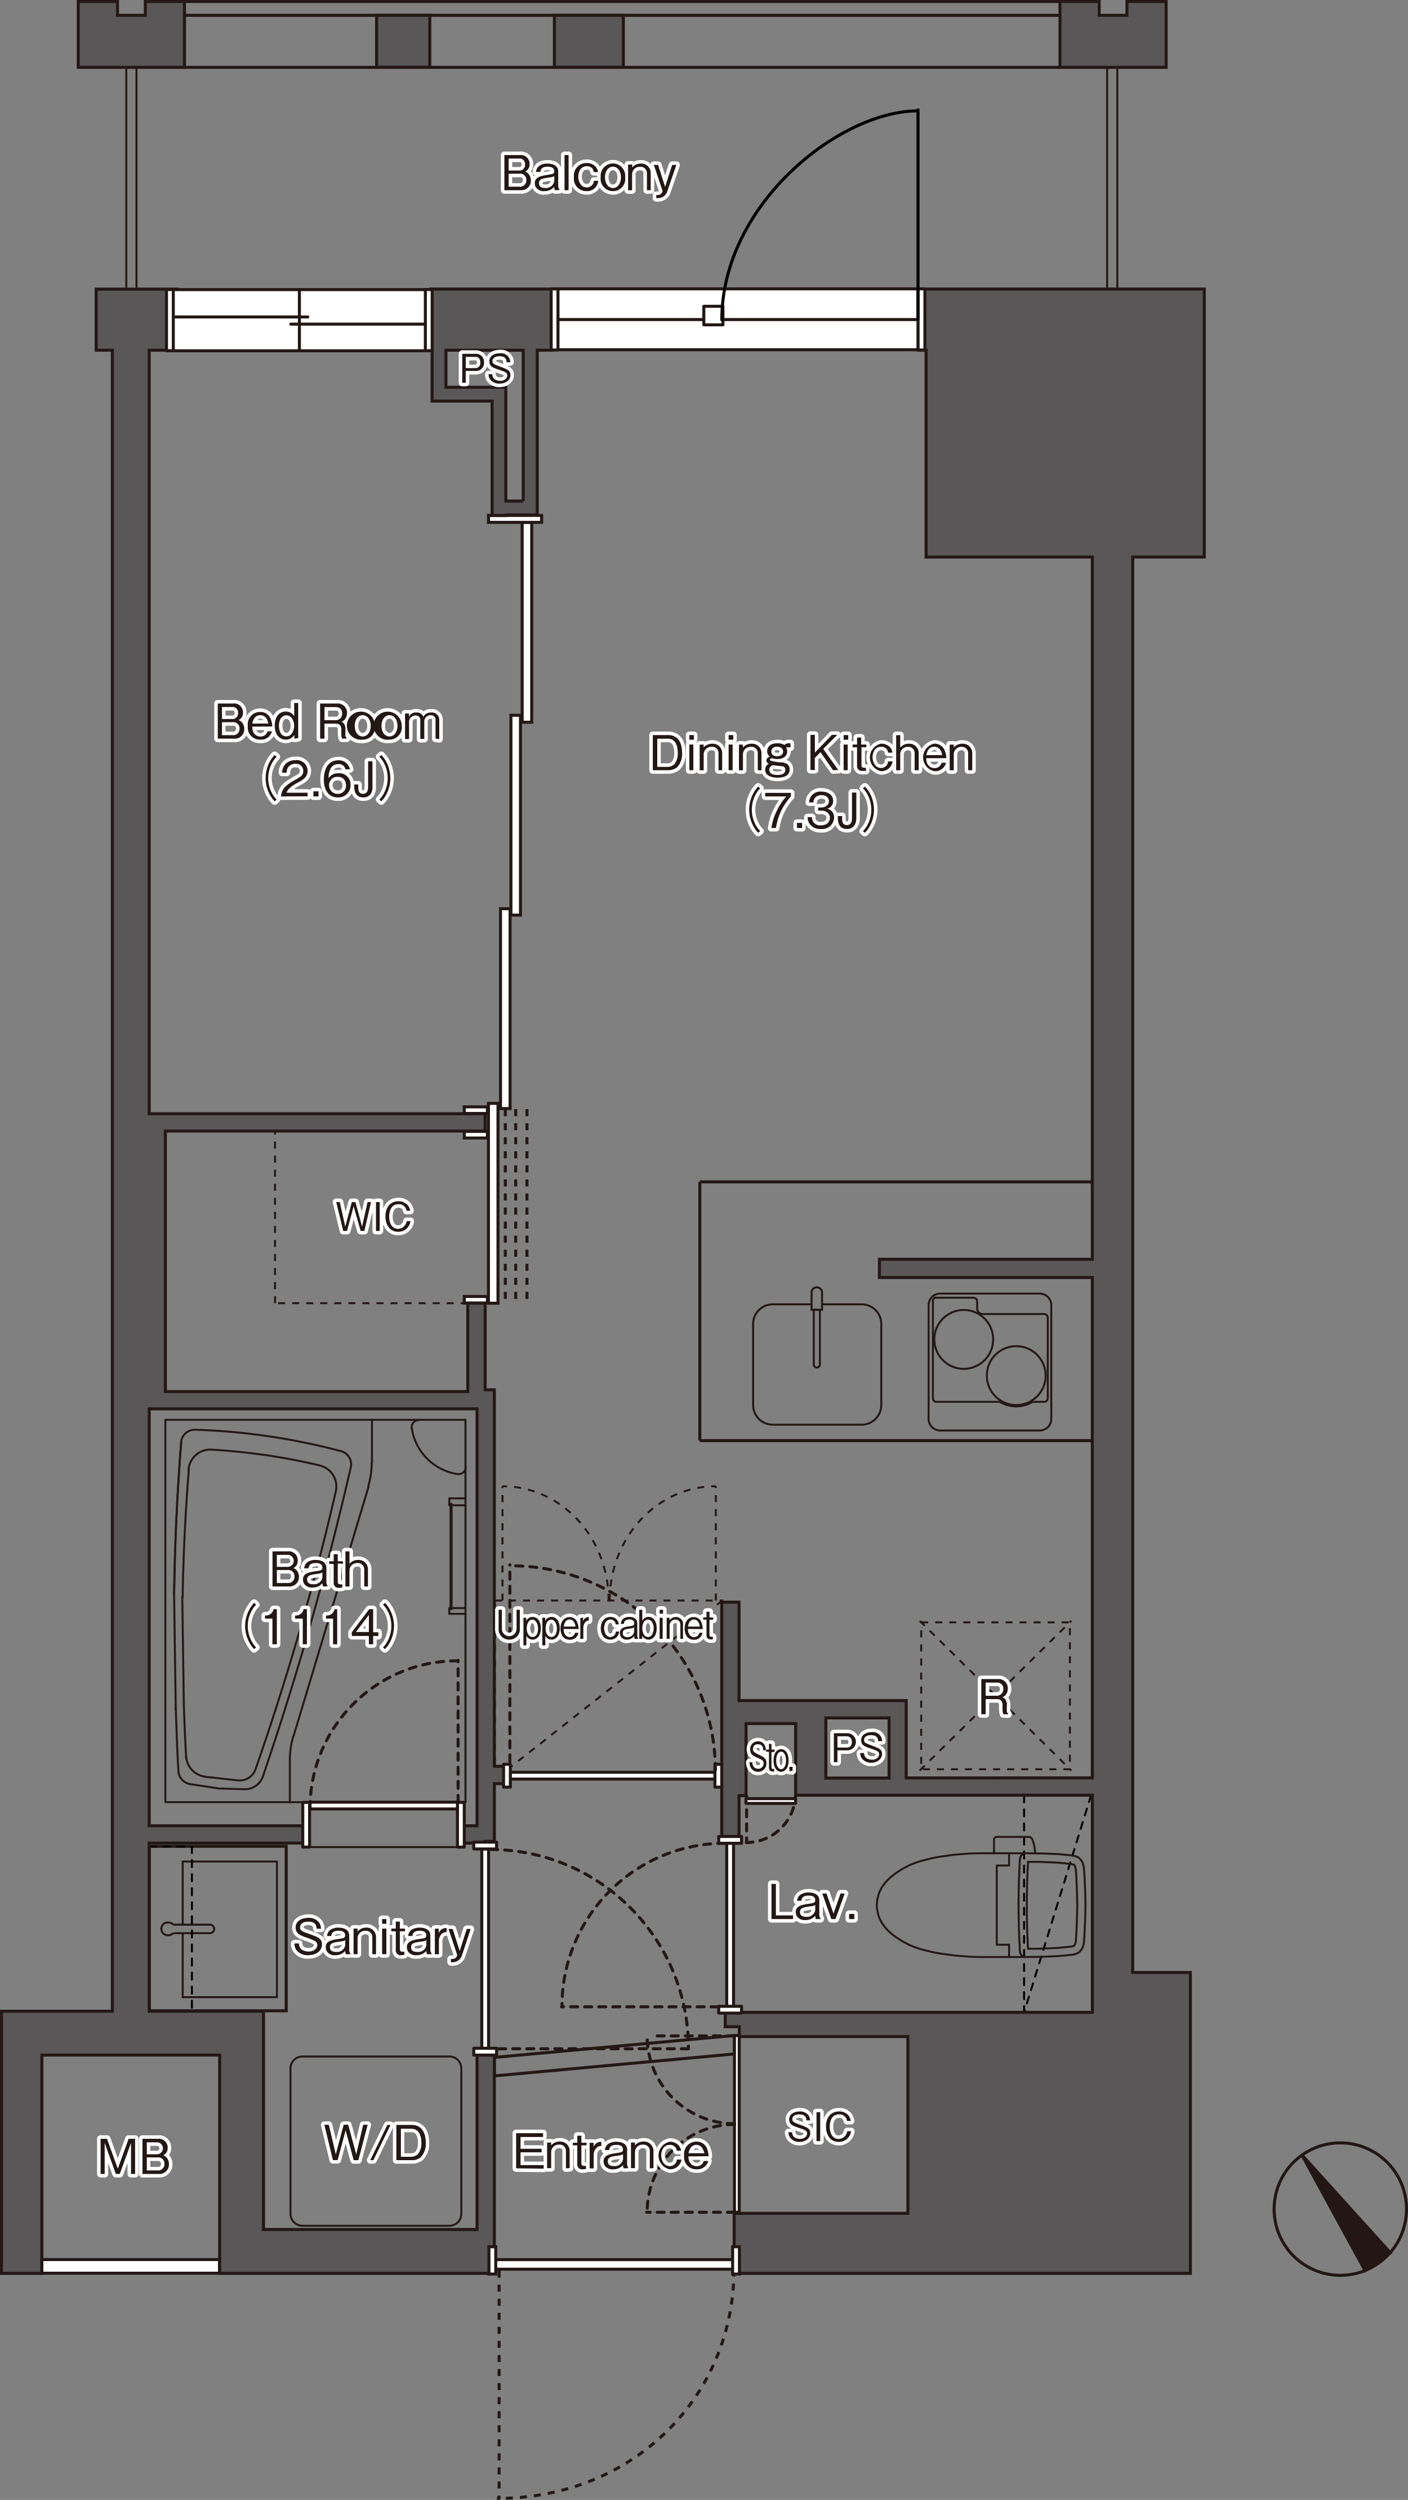 <svg xmlns="http://www.w3.org/2000/svg" width="200.43" height="355.63"><rect width="100%" height="100%" fill="#808080" stroke="none"/><path fill="#FFF" stroke="#231815" stroke-width=".43" d="M74.33 74.31h1.36v28.43h-1.36z"/><path fill="none" stroke="#231815" stroke-width=".43" stroke-dasharray="1,1" d="M75.01 157.78v27.86"/><path fill="#FFF" stroke="#231815" stroke-width=".43" d="M72.73 101.75h1.36v28.43h-1.36z"/><path fill="none" stroke="#231815" stroke-width=".43" stroke-dasharray="1,1" d="M73.41 157.78v27.86"/><path fill="#FFF" stroke="#231815" stroke-width=".43" d="M71.25 129.27h1.36v28.43h-1.36zM69.53 156.96h1.36v28.43h-1.36z"/><path fill="none" stroke="#231815" stroke-width=".43" stroke-dasharray="1,1" d="M71.93 157.78v27.86"/><path fill="#FFF" stroke="#231815" stroke-width=".43" d="M69.54 73.32h7.56v.99h-7.56zM66.09 157.46h3.29v.94h-3.29zM66.09 160.95h3.29v.94h-3.29zM66.09 184.43h3.29v.94h-3.29z"/><path fill="none" stroke="#231815" stroke-width=".28" stroke-linecap="round" stroke-linejoin="round" d="M66.26 201.98H23.54M23.54 256.37h42.72M23.54 256.37v-54.39M30.12 206.22h0c2.59.15 5.17.42 7.73.79M49.94 208.72h0a444.878 444.878 0 01-12.52 44 2.7 2.7 0 01-2.63 1.81l-3.85-.11M48.54 206.44h0a1.93 1.93 0 011.4 2.28M38.25 204.32h0a91.993 91.993 0 0110.29 2.12M45.49 208.47h0a3.09 3.09 0 012.32 3.67M37.85 207h0c2.567.38 5.113.867 7.64 1.46M27.78 203.39h0c3.505.11 7.001.42 10.47.93M25.78 205.18h0a1.94 1.94 0 012-1.79M26.84 209.07h0a3.1 3.1 0 013.28-2.85M26.52 250.26h0c-.17-2.54-.25-5.14-.35-7.7"/><path fill="none" stroke="#231815" stroke-width=".28" stroke-linecap="round" stroke-linejoin="round" d="M29.13 252.75l4.74.52a2.381 2.381 0 002.5-1.57 379.749 379.749 0 0011.44-39.56h0M25.4 252h0c-.18-2.92-.27-6-.38-8.95M27.06 253.8h0a2 2 0 01-1.66-1.8"/><path fill="none" stroke="#231815" stroke-width=".28" stroke-linecap="round" stroke-linejoin="round" d="M29.14 252.73h0a3.11 3.11 0 01-2.65-2.88M30.94 254.39l-3.88-.59M52.95 201.98v6.08M52.91 208.07h0c0 1.152-.168 2.297-.5 3.4M52.46 211.51L41.78 247M41.26 256.37v-6.07c.003-1.115.168-2.223.49-3.29M24.79 226.73h0c.1-7.187.433-14.37 1-21.55"/><path fill="none" stroke="#231815" stroke-width=".28" stroke-linecap="round" stroke-linejoin="round" d="M24.79 226.73h0c.1-7.187.433-14.37 1-21.55M26 227.18h0c.1-6 .39-12.09.88-18.11M25.95 227.14l.22 15.42M25.02 243.22l-.24-16.54M66.26 256.37v-54.39M64.29 218.58v-1.15M64.13 218.58v-1.15M63.96 213.15v.99M64.29 214.14h1.97M63.96 214.14h.17M63.96 213.15h2.3M64.29 218.41v-4.27M64.13 218.58v-4.44M63.96 228.76v.82M64.13 228.76v-10.18M64.29 228.76v-10.18M63.96 229.58h2.3M63.96 228.76h.17M64.29 228.76h1.97M64.34 214.08h0v.01M64.34 214.09h0M64.34 214.09h0l.01.01M64.35 214.1h0v.01M64.29 214.14h0M64.29 214.14h0M64.29 214.14h0M64.29 214.14h0M64.29 214.14h0M64.29 214.14h0M64.29 214.14h0M64.13 214.14h0M64.13 214.14h0M64.13 214.14h0M64.13 214.14h0M64.13 214.14h0M64.13 214.14h0M64.13 214.14h0M64.13 214.11h0v-.01M64.13 214.1h0l.01-.01M64.14 214.09h0M64.14 214.09h0v-.01M64.14 214.08h0l.01-.01M64.15 214.07h0M64.15 214.05h0M64.16 214h0M64.16 214h0M64.17 214h0M64.19 214h0M64.19 214h0M64.2 214h0M64.24 213.92h0M64.28 214h0M64.29 214h0M64.3 214h0M64.31 214h0M64.32 214h0M64.32 214h0M64.33 214.05h0M64.33 214.07h0l.01.01M64.13 228.76h0M64.13 228.76h0M64.13 228.76h0M64.13 228.76h0M64.13 228.76h0M64.13 228.76h0M64.13 228.76h0M64.13 228.75h0v-.01M64.14 228.76h0l-.01-.01M64.14 228.76h0M64.14 228.77h0v-.01M64.15 228.78h0l-.01-.01M64.15 228.8h0M64.16 228.81h0M64.16 228.82h0M64.17 228.84h0M64.18 228.86h0M64.18 228.86h0M64.2 228.9h0M64.24 228.93h0M64.28 228.9h0M64.29 228.88h0M64.3 228.86h0M64.31 228.84h0M64.32 228.82h0M64.32 228.81h0M64.33 228.8h0M64.33 228.79h0M64.34 228.77h0l-.01.01M64.34 228.76h0v.01M64.34 228.76h0M64.35 228.75h0l-.01.01M64.35 228.74h0v.01M64.29 228.76h0M64.29 228.76h0M64.29 228.76h0M64.29 228.76h0M64.29 228.76h0M64.29 228.76h0M64.29 228.76h0M58.62 203.18h0a1 1 0 01.828-1.147l.022-.003h.15"/><path fill="none" stroke="#231815" stroke-width=".28" stroke-linecap="round" stroke-linejoin="round" d="M65.14 209.7h0a7.772 7.772 0 01-6.52-6.52M66.3 208.7h0a1 1 0 01-1 1h-.15M65.12 262.76H43.54"/><path fill="none" stroke="#231815" stroke-width=".43" d="M99.62 204.94h55.87M99.62 168.13v36.81M99.62 168.13h55.87"/><path fill="none" stroke="#231815" stroke-width=".28" stroke-miterlimit="10" d="M116.71 186.33v7.84a.44.44 0 01-.87 0v-7.84h.87z"/><path fill="none" stroke="#231815" stroke-width=".28" d="M115.53 186.33h0v-2.54a.751.751 0 011.49 0v2.54h-1.49zM115.53 185.55H110a2.79 2.79 0 00-2.79 2.79v11.53a2.79 2.79 0 002.78 2.8h.01"/><path fill="none" stroke="#231815" stroke-width=".28" d="M110 202.67h12.66a2.79 2.79 0 002.79-2.79v-11.53a2.79 2.79 0 00-2.78-2.8H117M134.62 203.5h-.78a1.65 1.65 0 01-1.65-1.65v-16.18c0-.911.739-1.65 1.65-1.65H148c.911 0 1.65.739 1.65 1.65v16.18a1.65 1.65 0 01-1.65 1.65h-13.43"/><path fill="none" stroke="#231815" stroke-width=".28" d="M133.32 184.57h0a.52.52 0 00-.52.52s0 0 0 0v13.82c0 .282.228.51.51.51h9.01l.16.09h0a4.51 4.51 0 004.36 0h0l.17-.09h1.63a.51.51 0 00.51-.51v-11.47a.51.51 0 00-.51-.51h-8.74a.8.8 0 01-.8-.8h0v-1a.52.52 0 00-.52-.52s0 0 0 0h-5.34"/><circle fill="none" stroke="#231815" stroke-width=".28" stroke-miterlimit="10" cx="137.19" cy="190.54" r="4.19"/><circle fill="none" stroke="#231815" stroke-width=".28" stroke-miterlimit="10" cx="144.66" cy="195.69" r="4.19"/><path fill="none" stroke="#231815" stroke-width=".43" d="M21.25 262.65h19.49v23.4H21.25z"/><path fill="none" stroke="#231815" stroke-width=".28" d="M26.01 275v9.11h13.41v-19.29H26.01v8.98M24.66 275a.94.94 0 01-.69.3.91.91 0 11.001-1.81.94.94 0 01.69.3"/><path fill="none" stroke="#231815" stroke-width=".28" d="M24.66 273.8h5.23a.6.6 0 01.6.6h0a.6.6 0 01-.59.61h-5.24"/><path fill="none" stroke="#000" stroke-width=".28" stroke-linecap="round" stroke-dasharray="1,1" d="M21.25 262.68h6.07v23.37h-6.07z"/><path fill="none" stroke="#231815" stroke-width=".43" stroke-linecap="round" stroke-linejoin="round" d="M104.55 289.56l-34.18 3.12v2.63l34.18-3.12z"/><path fill="none" stroke="#000" stroke-width=".28" stroke-linecap="round" stroke-dasharray="1,1" d="M145.78 255.39v30.88M155.31 255.39l-9.53 30.88"/><path fill="none" stroke="#231815" stroke-width=".28" stroke-linecap="round" stroke-linejoin="round" d="M146.34 264.86c-.23 4.12-.23 8.25 0 12.37M139.56 278.4h6.02M154.52 271.02l-.05-2.23M154.47 268.79l-.11-2.24M154.36 266.55l-.07-.9M154.29 265.65l-.09-.43M154.2 265.22l-.17-.4M154.03 264.82l-.2-.29M153.83 264.53l-.26-.25M153.57 264.28l-.27-.15M153.3 264.13l-.47-.14M152.83 263.99l-.49-.07M152.34 263.92l-1.72-.16M150.62 263.76l-2.52-.1M148.1 263.66l-.77-.01M147.33 263.65a5.082 5.082 0 00-.39-2M146.94 261.69a.53.53 0 00-.58-.38M146.36 261.31h-4.47M141.89 261.31a.39.39 0 00-.39.38h0M141.5 261.69v1.95M141.5 263.64h-1.94M153.35 271.04l-.05-2.22M145.58 263.64h-4.08M145.19 264.41c-.26 4.4-.26 8.81 0 13.21M146 263.64a.79.79 0 00-.78.77M145.19 277.62a.801.801 0 00.78.78M147.33 263.65l-1.75-.01M146.34 277.23l1.73-.02M148.07 277.21l2.47-.1M150.54 277.11l1.66-.16M152.2 276.95l.38-.05M152.58 276.9l.26-.08M152.84 276.82l.04-.02M152.88 276.8l.06-.06M152.94 276.74l.06-.09M153 276.65l.08-.19M153.08 276.46l.06-.25M153.14 276.21l.06-.8M153.2 275.41l.1-2.21M153.3 273.2l.05-2.16M153.35 271.04l-.05-2.15M153.3 268.89l-.1-2.22M153.2 266.67l-.06-.8M153.14 265.87l-.06-.24M153.08 265.63l-.08-.2M153 265.43l-.06-.09M152.94 265.34l-.06-.06M152.88 265.28l-.04-.02M152.84 265.26l-.26-.08M152.58 265.18l-.38-.05M152.2 265.13l-1.66-.16M150.54 264.97l-2.47-.1M148.07 264.87l-1.73-.01M145.58 278.4l2.52-.02M148.1 278.38l2.52-.11M150.62 278.27l1.72-.16M152.34 278.11l.49-.07M152.83 278.04l.47-.14M153.3 277.9l.27-.15M153.57 277.75l.26-.25M153.83 277.5l.2-.29M154.03 277.21l.17-.4M154.2 276.81l.09-.43M154.29 276.38l.07-.9M154.36 275.48l.11-2.24M154.47 273.24l.05-2.22M139.56 263.64l-1.46.03M138.1 263.67l-2.18.17M135.92 263.84l-2.18.3M133.74 264.14l-1.1.21M132.64 264.35l-1.62.41M131.02 264.76l-.79.27M130.23 265.03l-.77.31M129.46 265.34l-.99.52M128.47 265.86l-.95.61M127.52 266.47l-.58.44M126.94 266.91l-.41.36M126.53 267.27l-.56.6M125.97 267.87l-.47.66M125.5 268.53l-.29.58M125.21 269.11l-.17.46M125.04 269.57l-.17.72M124.87 270.29l-.07.73M124.8 271.02l.07.72M124.87 271.74l.17.72M125.04 272.46l.17.46M125.21 272.92l.29.58M125.5 273.5l.47.66M125.97 274.16l.56.6M126.53 274.76l.41.36M126.94 275.12l.58.44M127.52 275.56l.95.61M128.47 276.17l.99.52M129.46 276.69l.77.31M130.23 277l.79.27M131.02 277.27l1.62.41M132.64 277.68l1.1.21M133.74 277.89l2.18.3M135.92 278.19l2.18.17M138.1 278.36l1.46.04M146.34 264.86l-.03.56M146.31 265.42l-.03.56M146.28 265.98l-.02.56M146.26 266.54l-.02.57M146.24 267.11l-.02.56M146.22 267.67l-.02.56M146.2 268.23l-.01.56M146.19 268.79l-.01.56M146.18 269.35l-.01.57M146.17 269.92v.56M146.17 270.48v.56M146.17 271.04v.56M146.17 271.6v.57M146.17 272.17l.01.56M146.18 272.73l.01.56M146.19 273.29l.01.56M146.2 273.85l.02.57M146.22 274.42l.02.56M146.24 274.98l.02.56M146.26 275.54l.02.56M146.28 276.1l.03.56M146.31 276.66l.03.57M146.34 277.23l1.73-.02M148.07 277.21l2.47-.1M150.54 277.11l1.66-.16M152.2 276.95l.38-.05M152.58 276.9l.26-.08M152.84 276.82l.04-.02M152.88 276.8l.06-.06M152.94 276.74l.06-.09M153 276.65l.08-.19M153.08 276.46l.06-.25M153.14 276.21l.06-.8M153.2 275.41l.1-2.21M153.3 273.2l.05-2.16M153.35 271.04l-.05-2.15M153.3 268.89l-.1-2.22M153.2 266.67l-.06-.8M153.14 265.87l-.06-.24M153.08 265.63l-.08-.2M153 265.43l-.06-.09M152.94 265.34l-.06-.06M152.88 265.28l-.04-.02M152.84 265.26l-.26-.08M152.58 265.18l-.38-.05M152.2 265.13l-1.66-.16M150.54 264.97l-2.47-.1M148.07 264.87l-1.73-.01M143.64 263.64v1.74M143.64 265.38h-1.75M141.89 265.38v11.27M141.89 276.65h1.75M143.64 276.65v1.75"/><path fill="none" stroke="#231815" stroke-width=".28" stroke-dasharray="1,1" d="M131.13 230.79h21.17v20.9h-21.17zM130.92 230.57l21.59 21.3M130.92 251.87l21.59-21.3M66.59 185.39H39.15M39.15 185.39v-24.4"/><path fill="none" stroke="#231815" stroke-width=".43" d="M150.89.21H26.18M150.89 2.18H26.18M150.89 9.58H26.18"/><path fill="none" stroke="#231815" stroke-width=".28" d="M17.98 9.56h1.45v31.56h-1.45zM157.6 9.56h1.45v31.56h-1.45zM43.05 292.55h20.92a1.7 1.7 0 011.7 1.7v20.68a1.7 1.7 0 01-1.7 1.7H43.05a1.7 1.7 0 01-1.7-1.7v-20.68a1.7 1.7 0 011.7-1.7z"/><path fill="none" stroke="#231815" stroke-width=".28" stroke-dasharray="1,1" d="M70.45 227.69h32.37v25.3H70.45zM70.61 253l32.21-25.31M101.9 227.69v-16.26M86.79 227.69c0-9 6.76-16.26 15.11-16.26M71.53 227.69v-16.26M86.64 227.69c0-9-6.76-16.26-15.11-16.26"/><path fill="#595757" stroke="#231815" stroke-width=".43" stroke-miterlimit="10" d="M161.24 231V79.24h10.19V41.12h-40.75v8.7h1.15v29.42h23.66v99.9h-30.3v2.6h30.3v71.18H129v-11h-23.8v-14h-2.46v14.82h0v12.7h0v5.84h2.46v-5.84h1v-10.25h7.06v10.19h42.24v30.89h-52.26v2.05h2v1.4h24v25.14h-24.73v2.63h0v5.91h64.94v-42.8h-8.21V231zm-34.68 21.94h-9v-8.55h9v8.55zM61.3 49.82h.21v7.24h8.54v16.27h2v-.08h4.43v-2h0V49.82h2.06v-8.7H61.3v8.7zm13.18 21.46H72V55.09h-8.52v-5.27h11v21.46zM156.47 9.58H166V.21h-5.58v1.97h-3.95V.21h-5.58v9.37h4.38zM16.73 9.58H26.26V.21h-5.58v1.97h-3.95V.21h-5.59v9.37h4.39zM78.92 2.18h9.81v7.39h-9.81zM53.61 2.18h7.57v7.39h-7.57zM70.37 197.71h-1.31v-12.32h-2.47v12.57H23.54V160.9h45.52v-2.46H21.24V49.82h3.99v-8.69H13.69v8.69h2.3v236.29H.21v37.29h5.75v-31.05h25.31V323.4h39.1v-.98h0v-30.07h-2.46v24.81h-30.4v-31.05H21.24v-23.92H43.1v-2.46H21.24v-59.31h46.67v59.31h-1.97v2.46h3.09v-.24h1.34v-8.21h1.57v-2.47h-1.57z"/><path fill="#FFF" stroke="#231815" stroke-width=".43" stroke-linecap="round" stroke-linejoin="round" d="M23.87 41.2h37.64v8.7H23.87z"/><path fill="none" stroke="#231815" stroke-width=".43" stroke-linecap="round" stroke-linejoin="round" d="M24.41 45.09h19.4M41.4 46.11H61M42.62 41.2v8.63"/><path fill="#FFF" stroke="#231815" stroke-width=".43" stroke-linecap="round" stroke-linejoin="round" d="M23.7 41.19h.97v8.7h-.97zM60.55 41.19h.97v8.7h-.97zM72.16 252.12h29.6v.97h-29.6zM101.77 250.98h.97v3.25h-.97z"/><path fill="#FFF" stroke="#231815" stroke-width=".43" stroke-linecap="round" stroke-linejoin="round" d="M71.68 250.98h.97v3.25h-.97z"/><path fill="none" stroke="#231815" stroke-width=".43" stroke-linecap="round" stroke-linejoin="round" stroke-dasharray="1,1" d="M101.84 251.84c-.05-16.113-13.147-29.139-29.26-29.1M72.58 250.65V222.6M113.25 255.17a7 7 0 01-7 6.94M106.28 255.45v6.69"/><path fill="#FFF" stroke="#231815" stroke-width=".43" stroke-linecap="round" stroke-linejoin="round" d="M68.58 263.04h.97v28.83h-.97zM67.44 262.06h3.25v.97h-3.25z"/><path fill="#FFF" stroke="#231815" stroke-width=".43" stroke-linecap="round" stroke-linejoin="round" d="M67.44 291.38h3.25v.97h-3.25z"/><path fill="none" stroke="#231815" stroke-width=".43" stroke-linecap="round" stroke-linejoin="round" stroke-dasharray="1,1" d="M69.84 263.1c15.601.061 28.204 12.749 28.16 28.35M70.99 291.45h27.18"/><path fill="#FFF" stroke="#231815" stroke-width=".43" stroke-linecap="round" stroke-linejoin="round" d="M44.08 256.37h21.13v.97H44.08zM43.1 256.4h.97v6.36h-.97z"/><path fill="#FFF" stroke="#231815" stroke-width=".43" stroke-linecap="round" stroke-linejoin="round" d="M65.12 256.4h.97v6.36h-.97z"/><path fill="none" stroke="#231815" stroke-width=".43" stroke-linecap="round" stroke-linejoin="round" stroke-dasharray="1,1" d="M44.13 257.26c0-11.598 9.402-21 21-21h.08M65.21 256.4v-20.2"/><path fill="#FFF" stroke="#231815" stroke-width=".43" stroke-linecap="round" stroke-linejoin="round" d="M103.45 262.22h.97v23.67h-.97zM102.31 261.25h3.25v.97h-3.25z"/><path fill="#FFF" stroke="#231815" stroke-width=".43" stroke-linecap="round" stroke-linejoin="round" d="M102.31 285.41h3.25v.97h-3.25z"/><path fill="none" stroke="#231815" stroke-width=".43" stroke-linecap="round" stroke-linejoin="round" stroke-dasharray="1,1" d="M103.17 262.22c-12.813.017-23.187 10.417-23.17 23.23v.03M102.23 285.48h-22.3M104.55 314.71H92.06"/><path fill="#FFF" stroke="#231815" stroke-width=".43" stroke-linecap="round" stroke-linejoin="round" d="M104.55 289.57h.68v25.14h-.68zM106.19 255.87h7.07v.68h-7.07z"/><path fill="none" stroke="#231815" stroke-width=".43" stroke-linecap="round" stroke-linejoin="round" stroke-dasharray="1,1" d="M104.55 302.21c-6.883.022-12.447 5.617-12.43 12.5M104.55 302.11c-6.881-.017-12.447-5.608-12.43-12.49 0 0 0 0 0 0M104.55 289.62H92.57"/><path fill="none" stroke="#231815" stroke-width=".43" stroke-dasharray="1,1" d="M104.48 322.85c0 18-14.25 32.57-33.75 32.57M71.05 323.01v32.57"/><path fill="#FFF" stroke="#231815" stroke-width=".43" d="M70.57 321.45h33.91v1.36H70.57zM69.6 319.62h.97v3.88h-.97z"/><path fill="#FFF" stroke="#231815" stroke-width=".43" d="M104.29 319.62h.97v3.88h-.97zM5.96 321.44h25.28v1.94H5.96z"/><path fill="#FFF" stroke="#231815" stroke-width=".43" stroke-linecap="round" stroke-linejoin="round" d="M78.46 41.09h.97v8.7h-.97zM79.43 41.09h51.27v8.66H79.43z"/><path fill="none" stroke="#231815" stroke-width=".43" stroke-linecap="round" stroke-linejoin="round" d="M130.69 45.46H79.43"/><path fill="#FFF" stroke="#231815" stroke-width=".43" stroke-linecap="round" stroke-linejoin="round" d="M130.69 41.09h.97v8.7h-.97zM100.19 43.57h2.72v2.64h-2.72z"/><path fill="none" stroke="#000" stroke-width=".43" stroke-linecap="round" stroke-linejoin="round" d="M102.75 45.5c0-16.42 16.75-29.73 27.93-29.73M130.68 45.37V15.62"/><path fill="#FFF" stroke="#FFF" stroke-linecap="round" stroke-linejoin="round" d="M41.12 225.69h-2.33v-5H41a1.25 1.25 0 011.38 1.31 1.13 1.13 0 01-.63 1.08c.239.074.444.23.58.44.154.242.234.523.23.81a1.34 1.34 0 01-1.44 1.36zm-.26-4.5h-1.45v1.71h1.45a.86.86 0 100-1.71zm.06 2.16h-1.51v1.84h1.51a.88.88 0 001-.92.87.87 0 00-1-.92zM46 225.69a1.11 1.11 0 01-.11-.48c-.334.41-.841.639-1.37.62a1.321 1.321 0 01-1.2-.48 1.155 1.155 0 01-.19-.66c0-.81.73-1 1.63-1.14s1.13-.14 1.13-.54c0-.66-.74-.66-.91-.66-1 0-1 .51-1.08.75h-.6a1.18 1.18 0 01.51-.9 2 2 0 011.11-.29c.66 0 1.54.21 1.54 1.12v2a.86.86 0 00.17.56v.07l-.63.03zm-.11-2c-.2.13-.29.14-1.11.26-.61.09-1.06.21-1.06.72s.31.7.92.7a1.18 1.18 0 001.25-.94v-.74zM48.08 222.42V225c0 .39.22.39.49.39h.16v.44c-.158.03-.319.047-.48.05a.67.67 0 01-.75-.73v-2.68h-.64v-.37h.64v-1h.58v1h.74v.37l-.74-.05zM51.85 225.69v-2.42a.899.899 0 00-1-.91 1.07 1.07 0 00-1.1 1v2.33h-.58v-5h.58v1.78a1.519 1.519 0 011.22-.56 1.33 1.33 0 011.408 1.247c.002.038.003.075.002.113v2.42h-.53zM36.46 228.27a3.71 3.71 0 00-.61.83 4.502 4.502 0 000 4.42c.164.304.369.583.61.83l-.28.25a3.904 3.904 0 01-.64-.86 5.001 5.001 0 01-.65-2.43 4.996 4.996 0 01.65-2.42c.17-.319.386-.612.64-.87l.28.25zM38.78 233.91v-3.65h-1.06v-.45a1.1 1.1 0 001.22-.9h.47v5h-.63zM43.1 233.91v-3.65H42v-.45a1.09 1.09 0 001.21-.9h.48v5h-.59zM47.41 233.91v-3.65h-1v-.45a1.1 1.1 0 001.21-.9H48v5h-.59zM53.12 232.73v1.18h-.61v-1.18h-2.43v-.53l2.48-3.29h.56v3.29h.74v.53h-.74zm-.61-3l-1.84 2.43h1.84v-2.43zM54.52 234.35c.247-.244.456-.524.62-.83a4.57 4.57 0 000-4.42 3.473 3.473 0 00-.62-.83l.28-.25c.257.257.476.55.65.87a5.05 5.05 0 01.64 2.42 5.138 5.138 0 01-.64 2.43 4.012 4.012 0 01-.65.86l-.28-.25zM73.47 308.46v-5h3.84v.54H74.1v1.68h3v.5h-3V308h3.29v.51l-3.92-.05zM80.56 308.46V306a.889.889 0 00-1-.91 1.07 1.07 0 00-1.1 1v2.34h-.58v-3.64h.58v.41a1.529 1.529 0 011.23-.55 1.33 1.33 0 011.4 1.36v2.42l-.53.03zM82.76 305.19v2.53c0 .39.22.39.49.39h.16v.44a4.539 4.539 0 01-.48.05.67.67 0 01-.75-.73v-2.68h-.64v-.37h.64v-1h.58v1h.74v.37h-.74zM84.85 305.62a1.5 1.5 0 00-.34.85v2h-.57v-3.64h.56v.59a1.1 1.1 0 011.1-.73v.59a.938.938 0 00-.75.34zM88.79 308.46a1.103 1.103 0 01-.1-.48 1.737 1.737 0 01-1.37.62 1.34 1.34 0 01-1.2-.48 1.11 1.11 0 01-.2-.66c0-.81.73-1 1.63-1.14s1.13-.14 1.13-.54c0-.66-.74-.66-.91-.66-1 0-1 .5-1.07.74h-.59c.019-.358.204-.688.5-.89a2.09 2.09 0 011.12-.29c.65 0 1.54.21 1.54 1.12v2a.883.883 0 00.17.57v.07l-.65.02zm-.1-2c-.21.12-.29.14-1.11.25-.62.09-1.06.22-1.06.73s.31.7.92.7a1.18 1.18 0 001.25-1v-.68zM92.5 308.46V306a.899.899 0 00-1-.91 1.07 1.07 0 00-1.11 1v2.34h-.57v-3.64h.57v.41a1.551 1.551 0 011.23-.55 1.33 1.33 0 011.4 1.36v2.42l-.52.03zM95.34 308.6a2 2 0 010-3.92c.498-.018.979.187 1.31.56.154.214.257.46.3.72h-.61a.93.93 0 00-1-.83c-1 0-1.21 1-1.21 1.5s.27 1.52 1.22 1.52a1 1 0 001-.94H97a1.6 1.6 0 01-1.66 1.39zM98 306.76c0 1.07.67 1.4 1.18 1.4a1 1 0 001-.75h.64a1.57 1.57 0 01-1.63 1.19 1.72 1.72 0 01-1.8-1.94 1.75 1.75 0 011.75-2 1.55 1.55 0 011.47.92c.161.366.25.76.26 1.16l-2.87.02zm1.15-1.64c-.7 0-1 .54-1.14 1.19h2.27c-.09-.23-.28-1.19-1.18-1.19h.05zM109.82 273v-5h.63v4.48h2.44v.52h-3.07zM116.15 273a1.277 1.277 0 01-.1-.48 1.72 1.72 0 01-1.37.62 1.34 1.34 0 01-1.2-.48 1.124 1.124 0 01-.2-.66c0-.81.74-1 1.63-1.14s1.14-.14 1.14-.55c0-.65-.74-.65-.92-.65-1 0-1 .5-1.07.74h-.59c.022-.36.211-.689.51-.89a2 2 0 011.11-.29c.65 0 1.54.2 1.54 1.12v2a.854.854 0 00.17.56v.1h-.65zm-.1-2c-.2.12-.29.14-1.11.25-.61.09-1.06.22-1.06.73s.31.7.92.7a1.18 1.18 0 001.25-.95V271zM118.94 273h-.6l-1.29-3.64h.6l1 2.86 1-2.86h.6l-1.31 3.64zM120.87 273v-.73h.74v.73h-.74zM43.86 278.14a2 2 0 01-1.67-.74 1.603 1.603 0 01-.28-.93h.64c0 .33.142.643.39.86.296.196.645.297 1 .29.8 0 1.23-.49 1.23-.93s-.22-.58-1.36-1c-1-.33-1.73-.59-1.73-1.49s.81-1.37 1.83-1.37a1.801 1.801 0 011.53.69c.156.257.245.55.26.85h-.64c0-.33-.08-1-1.17-1-.78 0-1.17.32-1.17.81s.23.57 1.47 1 1.64.67 1.64 1.44c-.01.97-.9 1.52-1.97 1.52zM49.24 278a1.103 1.103 0 01-.1-.48 1.71 1.71 0 01-1.37.62 1.31 1.31 0 01-1.2-.48 1.11 1.11 0 01-.2-.66c0-.81.73-1 1.63-1.14s1.13-.14 1.13-.54c0-.66-.74-.66-.91-.66-1 0-1 .51-1.08.75h-.58c.019-.361.203-.693.5-.9a2.09 2.09 0 011.12-.29c.65 0 1.53.21 1.53 1.12v2a.86.86 0 00.17.56v.1h-.64zm-.1-2c-.21.13-.3.14-1.11.26-.62.09-1.06.21-1.06.72s.3.7.91.7a1.18 1.18 0 001.26-.94V276zM53 278v-2.42a.899.899 0 00-1-.91 1.07 1.07 0 00-1.1 1V278h-.57v-3.64h.57v.42c.304-.364.756-.57 1.23-.56a1.33 1.33 0 011.4 1.36V278H53zM54.39 273.67V273H55v.67h-.61zm0 4.33v-3.64H55V278h-.61zM56.92 274.74v2.52c0 .39.22.39.49.39h.15v.44a2.65 2.65 0 01-.47.05.67.67 0 01-.75-.73v-2.67h-.64v-.38h.64v-1h.58v1h.73v.38h-.73zM60.79 278a1.103 1.103 0 01-.1-.48 1.71 1.71 0 01-1.37.62 1.321 1.321 0 01-1.2-.48 1.11 1.11 0 01-.2-.66c0-.81.73-1 1.63-1.14s1.13-.14 1.13-.54c0-.66-.74-.66-.91-.66-1 0-1 .51-1.07.75h-.59c.019-.361.203-.693.5-.9a2.09 2.09 0 011.12-.29c.65 0 1.53.21 1.53 1.12v2a.87.87 0 00.18.56v.1h-.65zm-.1-2c-.21.13-.3.14-1.11.26-.62.09-1.06.21-1.06.72s.31.7.92.7a1.17 1.17 0 001.25-.94V276zM62.81 275.17a1.495 1.495 0 00-.33.84v2h-.58v-3.64h.56v.63c.17-.46.62-.756 1.11-.73v.59a1.001 1.001 0 00-.76.31zM65.77 278.13a1.37 1.37 0 01-1.19 1 2.056 2.056 0 01-.4 0v-.45h.22a.67.67 0 00.68-.57l-1.23-3.7h.59l1 3.12 1-3.12H67l-1.23 3.72zM51.87 175.11h-.53l-1-3.51-.94 3.51h-.54l-1-4.11h.51l.78 3.5.93-3.5h.52l.94 3.5.78-3.5h.5l-.95 4.11zM53.52 175.11V171h.53v4.11h-.53zM56.67 175.23c-1.18 0-1.8-1-1.8-2.18s.58-2.16 1.86-2.16a1.66 1.66 0 011.39.65c.14.212.236.45.28.7h-.54a1.06 1.06 0 00-1.14-.93c-1.24 0-1.32 1.37-1.32 1.75 0 .8.31 1.75 1.28 1.75a1.27 1.27 0 001.21-1.1h.54a1.72 1.72 0 01-1.76 1.52zM142.82 243.86a2.48 2.48 0 01-.11-.86v-.43c0-.69-.38-.85-.83-.85h-1.57v2.14h-.62v-5h2.38a1.291 1.291 0 011.39 1.35c.012.371-.125.731-.38 1-.121.106-.26.191-.41.25a.67.67 0 01.49.36c.121.22.179.469.17.72v.37a4.01 4.01 0 000 .58.412.412 0 00.18.29v.1l-.69-.02zm-.87-4.5h-1.64v1.87h1.58a.91.91 0 00.93-1 .83.83 0 00-.789-.869l-.031-.001h-.05z"/><path fill="#221613" d="M51 307.3h-.64L49.2 303l-1.15 4.28h-.65l-1.21-5h.61l1 4.25 1.13-4.25h.63l1.15 4.25 1-4.25h.61L51 307.3zM53.14 307.3h-.42l2.43-5h.42l-2.43 5zM59.88 306.88a2.07 2.07 0 01-1.29.42h-2.16v-5h2.16c1.37 0 2 1 2 2.52a2.72 2.72 0 01-.71 2.06zm-1.3-4.06h-1.53v4h1.53a1.31 1.31 0 00.94-.4 2.44 2.44 0 00.48-1.62c0-.8-.26-1.98-1.42-1.98z"/><path fill="#FFF" d="M51 307.3h-.64L49.2 303l-1.15 4.28h-.65l-1.21-5h.61l1 4.25 1.13-4.25h.63l1.15 4.25 1-4.25h.61L51 307.3zM53.14 307.3h-.42l2.43-5h.42l-2.43 5zM59.88 306.88a2.07 2.07 0 01-1.29.42h-2.16v-5h2.16c1.37 0 2 1 2 2.52a2.72 2.72 0 01-.71 2.06zm-1.3-4.06h-1.53v4h1.53a1.31 1.31 0 00.94-.4 2.44 2.44 0 00.48-1.62c0-.8-.26-1.98-1.42-1.98z"/><path fill="none" stroke="#FFF" stroke-linecap="round" stroke-linejoin="round" d="M51 307.3h-.64L49.2 303l-1.15 4.28h-.65l-1.21-5h.61l1 4.25 1.13-4.25h.63l1.15 4.25 1-4.25h.61L51 307.3zM53.14 307.3h-.42l2.43-5h.42l-2.43 5zM59.88 306.88a2.07 2.07 0 01-1.29.42h-2.16v-5h2.16c1.37 0 2 1 2 2.52a2.72 2.72 0 01-.71 2.06zm-1.3-4.06h-1.53v4h1.53a1.31 1.31 0 00.94-.4 2.44 2.44 0 00.48-1.62c0-.8-.26-1.98-1.42-1.98z"/><path fill="#FFF" stroke="#FFF" stroke-linecap="round" stroke-linejoin="round" d="M74.13 27.06H71.8v-5H74a1.25 1.25 0 011.383 1.101c.007.059.009.119.007.179a1.12 1.12 0 01-.63 1.07c.235.083.435.241.57.45.156.238.24.516.24.8a1.35 1.35 0 01-1.44 1.4zm-.27-4.5h-1.45v1.7h1.45a.79.79 0 00.88-.86.77.77 0 00-.88-.84zm.06 2.15h-1.51v1.85h1.51a.89.89 0 001-.93.87.87 0 00-1-.92zM79 27.06a1.103 1.103 0 01-.1-.48 1.74 1.74 0 01-1.37.61 1.3 1.3 0 01-1.2-.48 1.078 1.078 0 01-.2-.65c0-.81.73-1 1.63-1.15s1.13-.13 1.13-.54c0-.66-.74-.66-.91-.66-1 0-1 .51-1.08.75h-.6c.027-.361.214-.691.51-.9a2.09 2.09 0 011.12-.29c.65 0 1.53.21 1.53 1.12v2a.854.854 0 00.17.56v.08l-.63.03zm-.1-2c-.21.12-.3.13-1.11.25-.62.09-1.06.21-1.06.73s.3.7.91.7a1.18 1.18 0 001.26-1v-.68zM80.36 27.06v-5h.58v5h-.58zM83.51 27.19a1.77 1.77 0 01-1.81-2 1.79 1.79 0 011.83-2c.496-.011.972.197 1.3.57a1.5 1.5 0 01.3.72h-.61a.91.91 0 00-.982-.832l-.018.002c-1 0-1.2 1-1.2 1.5s.26 1.51 1.22 1.51a1 1 0 001-.94h.62a1.59 1.59 0 01-1.65 1.47zM87.25 27.19a1.75 1.75 0 01-1.74-2 1.75 1.75 0 113.48 0 1.74 1.74 0 01-1.74 2zm0-3.48c-.69 0-1.13.69-1.13 1.52s.45 1.52 1.13 1.52 1.14-.67 1.14-1.52-.45-1.52-1.14-1.52zM92.09 27.06v-2.42a.889.889 0 00-1-.91 1.07 1.07 0 00-1.11 1v2.34h-.57v-3.66H90v.42c.304-.364.756-.57 1.23-.56a1.33 1.33 0 011.4 1.36v2.43h-.54zM95 27.18c-.148.55-.623.949-1.19 1-.13.013-.26.013-.39 0v-.44h.21a.67.67 0 00.68-.58l-1.23-3.7h.6l1 3.12 1-3.12h.6L95 27.18zM18.65 309.26v-4.41l-1.6 4.41h-.56l-1.59-4.41v4.41h-.58v-5h.91l1.54 4.25 1.54-4.25h.92v5h-.58zM22.61 309.26h-2.33v-5h2.2a1.25 1.25 0 011.39 1.28 1.12 1.12 0 01-.63 1.07 1.1 1.1 0 01.58.45c.154.238.234.517.23.8a1.34 1.34 0 01-1.44 1.4zm-.27-4.5H20.9v1.7h1.44a.85.85 0 000-1.7zm.07 2.15H20.9v1.85h1.51a.89.89 0 001-.93.88.88 0 00-1-.92zM33.31 105.08H31v-5h2.2a1.25 1.25 0 011.383 1.101c.007.059.009.119.007.179a1.13 1.13 0 01-.63 1.08c.238.071.441.228.57.44.16.236.243.515.24.8a1.34 1.34 0 01-1.46 1.4zm-.27-4.5H31.6v1.71H33a.8.8 0 00.89-.86.78.78 0 00-.89-.85h.04zm.06 2.16h-1.5v1.84h1.5a.89.89 0 00.994-.772c.006-.049.008-.098.006-.148a.87.87 0 00-1-.92zM35.91 103.37c0 1.08.67 1.41 1.17 1.41a1 1 0 001-.75h.63a1.57 1.57 0 01-1.63 1.19 1.72 1.72 0 01-1.8-1.94 1.75 1.75 0 011.75-2 1.538 1.538 0 011.47.92c.16.363.248.753.26 1.15l-2.85.02zm1.14-1.63c-.69 0-1 .54-1.14 1.19h2.27c-.04-.23-.18-1.19-1.13-1.19zM41.9 105.08v-.55a1.38 1.38 0 01-1.21.69c-.84 0-1.58-.64-1.58-2s.73-2 1.57-2a1.37 1.37 0 011.2.67V100h.57v5l-.55.08zm-1.12-3.32c-.65 0-1.07.61-1.07 1.45s.3 1.54 1.07 1.54 1.09-.87 1.09-1.52-.37-1.47-1.09-1.47zM48.7 105.08a2.456 2.456 0 01-.11-.86v-.43c0-.68-.38-.85-.83-.85h-1.57v2.14h-.62v-5H48a1.291 1.291 0 011.39 1.35c.007.37-.129.728-.38 1a1.17 1.17 0 01-.41.24.69.69 0 01.4.33c.121.224.18.476.17.73v.37a4.318 4.318 0 000 .58.41.41 0 00.18.28v.1l-.65.02zm-.87-4.49h-1.64v1.86h1.58a.9.9 0 00.93-1 .83.83 0 00-.87-.86z"/><path fill="#FFF" stroke="#FFF" stroke-linecap="round" stroke-linejoin="round" d="M51.63 105.22a2 2 0 111.75-2 1.75 1.75 0 01-1.75 2zm0-3.48c-.69 0-1.13.68-1.13 1.52s.45 1.51 1.13 1.51 1.14-.67 1.14-1.51-.44-1.52-1.14-1.52z"/><path fill="#FFF" stroke="#FFF" stroke-linecap="round" stroke-linejoin="round" d="M55.44 105.22a2 2 0 111.74-2 1.75 1.75 0 01-1.74 2zm0-3.48c-.69 0-1.13.68-1.13 1.52s.45 1.51 1.13 1.51 1.14-.67 1.14-1.51-.44-1.52-1.14-1.52zM62 105.08v-2.6a.65.65 0 00-.66-.74.901.901 0 00-.94 1v2.38h-.57v-2.64a.63.63 0 00-.7-.7.92.92 0 00-.9 1v2.36h-.57v-3.64h.56v.47a1 1 0 011-.61 1 1 0 011.05.62 1.17 1.17 0 011.11-.62 1.05 1.05 0 011.15 1.12v2.66l-.53-.06zM39.38 107.66a3.273 3.273 0 00-.62.83 4.502 4.502 0 000 4.42c.164.306.373.586.62.83l-.29.25a4.077 4.077 0 01-.64-.87 5.003 5.003 0 01-.64-2.42 4.997 4.997 0 01.64-2.43c.174-.314.389-.603.64-.86l.29.25zM40 113.3c.1-1.19.84-1.69 2.09-2.4.75-.43 1.08-.61 1.08-1.24a1 1 0 00-1.11-1 1.16 1.16 0 00-1.24 1.26h-.65c-.007-.444.15-.874.44-1.21a2 2 0 011.44-.57 1.55 1.55 0 011.74 1.46c0 .89-.51 1.26-1.43 1.75-1.26.67-1.43 1.1-1.57 1.42h3v.51l-3.79.02zM44.61 113.3v-.73h.73v.73h-.73zM48.1 113.44c-1.72 0-2-1.66-2-2.53 0-1.78.81-2.75 2.06-2.75a1.58 1.58 0 011.65 1.28h-.64a.92.92 0 00-1-.74c-1.32 0-1.39 1.5-1.41 2a1.65 1.65 0 011.43-.7 1.59 1.59 0 011.71 1.65 1.719 1.719 0 01-1.8 1.79zm.9-2.54a1.11 1.11 0 00-.91-.38 1.13 1.13 0 00-1.24 1.13 1.19 1.19 0 001.096 1.277c.038.003.076.004.114.003a1.13 1.13 0 001.19-1.22 1.363 1.363 0 00-.25-.81zM51.73 113.44c-1.17 0-1.3-1-1.3-1.54v-.3H51v.28c0 .41 0 1.05.68 1.05s.72-.67.72-1v-3.63h.62v3.6c.04.83-.35 1.54-1.29 1.54zM54 113.74c.247-.244.456-.524.62-.83a4.57 4.57 0 000-4.42 3.273 3.273 0 00-.62-.83l.28-.25c.257.254.476.543.65.86.411.744.631 1.579.64 2.43a5.05 5.05 0 01-.64 2.42c-.174.32-.393.613-.65.87l-.28-.25zM120.62 249h-1.41v1.68h-.51v-4.12h1.92a1.22 1.22 0 110 2.44zm-.06-2h-1.35v1.6h1.35c.52 0 .71-.39.71-.8s-.27-.8-.71-.8zM124.06 250.76a1.671 1.671 0 01-1.38-.61 1.385 1.385 0 01-.23-.77h.55a.94.94 0 00.32.72c.245.155.53.235.82.23.66 0 1-.4 1-.77s-.18-.47-1.12-.79-1.43-.48-1.43-1.22.67-1.14 1.51-1.14a1.31 1.31 0 011.48 1.28H125c0-.27-.06-.85-1-.85-.64 0-1 .26-1 .67s.19.46 1.22.85 1.34.55 1.34 1.18-.62 1.22-1.5 1.22zM72.5 233.25a1.48 1.48 0 01-1.52-1.6V229h.46v2.71a1.045 1.045 0 002.09 0V229H74v2.64a1.47 1.47 0 01-1.5 1.61zM75.82 233.25a1 1 0 01-.89-.55v1.36h-.42v-3.93h.4v.45a1 1 0 01.9-.56c.62 0 1.18.52 1.18 1.61s-.55 1.62-1.17 1.62zm0-2.85c-.73 0-.84.92-.84 1.25 0 .62.28 1.22.82 1.22s.79-.5.79-1.2-.36-1.27-.82-1.27h.05zM78.51 233.25a1 1 0 01-.88-.55v1.36h-.43v-3.93h.41v.45a1 1 0 01.9-.56c.62 0 1.17.52 1.17 1.61s-.55 1.62-1.17 1.62zm0-2.85c-.73 0-.84.92-.84 1.25 0 .62.27 1.22.81 1.22s.79-.5.79-1.2-.35-1.27-.8-1.27h.04zM80.24 231.73c0 .89.5 1.16.87 1.16a.81.81 0 00.76-.62h.47a1.18 1.18 0 01-1.21 1c-1.11 0-1.34-1-1.34-1.6 0-1.23.72-1.63 1.3-1.63.489-.007.927.299 1.09.76.123.302.188.624.19.95l-2.13-.02zm.85-1.34c-.51 0-.75.44-.84 1h1.68c-.03-.22-.17-1-.84-1zM83.29 230.8a1.313 1.313 0 00-.25.69v1.65h-.43v-3H83v.49a.84.84 0 01.82-.6v.49a.7.7 0 00-.53.28zM86.86 233.25c-.74 0-1.34-.57-1.34-1.61s.6-1.62 1.35-1.62a1.19 1.19 0 011 .46c.123.178.199.385.22.6h-.45a.72.72 0 00-.749-.69h-.001c-.72 0-.89.81-.89 1.24s.2 1.25.9 1.25a.8.8 0 00.77-.78h.46a1.21 1.21 0 01-1.267 1.15h-.003zM90.35 233.14a.918.918 0 01-.08-.4 1.23 1.23 0 01-1 .51 1 1 0 01-.89-.4.994.994 0 01-.14-.54c0-.66.54-.85 1.21-.94s.83-.11.83-.45c0-.54-.54-.54-.67-.54-.73 0-.77.42-.8.62h-.44a1 1 0 01.38-.74c.244-.167.535-.252.83-.24.48 0 1.14.17 1.14.92v1.67a.793.793 0 00.12.46v.07h-.49zm-.08-1.64c-.15.11-.22.12-.82.21s-.79.18-.79.6.23.58.68.58a.91.91 0 00.93-.78v-.61zM92.32 233.25a1 1 0 01-.9-.57v.46H91V229h.43v1.56a1 1 0 01.88-.55c.62 0 1.17.52 1.17 1.61s-.54 1.63-1.16 1.63zm-.07-2.85c-.54 0-.81.6-.81 1.21s.22 1.26.81 1.26.8-.7.8-1.28-.31-1.19-.8-1.19zM93.9 229.56V229h.49v.55l-.49.01zm0 3.58v-3h.43v3h-.43zM96.85 233.14v-2a.699.699 0 00-.648-.748l-.062-.002a.841.841 0 00-.82.82v1.93h-.42v-3h.42v.35c.21-.293.55-.465.91-.46a1 1 0 011 1.12v2l-.38-.01zM97.93 231.73c0 .89.5 1.16.88 1.16a.79.79 0 00.75-.62h.44a1.18 1.18 0 01-1.21 1c-1.11 0-1.33-1-1.33-1.6 0-1.23.71-1.63 1.29-1.63a1.15 1.15 0 011.1.76c.114.304.179.625.19.95l-2.11-.02zm.85-1.34c-.51 0-.75.44-.84 1h1.68c-.03-.22-.17-1-.84-1zM101 230.44v2.09c0 .32.16.32.36.32h.12v.36c-.116.01-.234.01-.35 0-.28 0-.56-.13-.56-.6v-2.21h-.47v-.31h.47v-.81h.43v.81h.54v.31l-.54.04zM67.71 52.77H66.3v1.68h-.5v-4.12h1.91a1.139 1.139 0 011.19 1.23 1.12 1.12 0 01-1.19 1.21zm-.06-2H66.3v1.6h1.35a.7.7 0 00.72-.8c0-.51-.24-.82-.72-.82v.02zM71.16 54.57a1.668 1.668 0 01-1.38-.57 1.313 1.313 0 01-.23-.77h.53a.901.901 0 00.31.71c.245.156.529.239.82.24.66 0 1-.4 1-.77s-.19-.48-1.13-.79-1.42-.49-1.42-1.23.66-1.13 1.5-1.13a1.31 1.31 0 011.48 1.27h-.53c0-.27-.06-.85-1-.85-.64 0-1 .27-1 .67s.18.47 1.21.85 1.34.55 1.34 1.19-.66 1.18-1.5 1.18zM107.87 252.05a1.12 1.12 0 01-1-.61 1.602 1.602 0 01-.17-.76h.39c-.006.257.079.509.24.71a.913.913 0 00.61.23.75.75 0 00.76-.74v-.02c0-.36-.14-.48-.84-.79s-1.07-.49-1.07-1.22a1.08 1.08 0 011.13-1.13.998.998 0 01.94.56c.103.223.161.464.17.71h-.4c0-.27 0-.85-.72-.85a.63.63 0 00-.72.67c0 .39.14.46.91.84s1 .55 1 1.18a1.16 1.16 0 01-1.23 1.22zM109.82 249.25v2.08c0 .32.13.32.29.32h.1v.35c-.096.01-.194.01-.29 0-.23 0-.46-.13-.46-.6v-2.2h-.4v-.31h.4v-.81h.36v.81h.45v.31l-.45.05z"/><path fill="#FFF" stroke="#FFF" stroke-linecap="round" stroke-linejoin="round" d="M111.19 252.05c-.54 0-1.07-.49-1.07-1.61s.52-1.61 1.07-1.61 1.07.5 1.07 1.61-.53 1.61-1.07 1.61zm0-2.86c-.43 0-.7.56-.7 1.25s.28 1.24.7 1.24.7-.55.7-1.24-.27-1.25-.7-1.25zM112.37 251.94v-.6h.45v.6h-.45zM96.38 109.16a2.12 2.12 0 01-1.29.41h-2.16v-5h2.16c1.37 0 2 1 2 2.51a2.73 2.73 0 01-.71 2.08zm-1.29-4.07h-1.53v4h1.53c.351-.003.686-.147.93-.4a2.44 2.44 0 00.46-1.58c0-.86-.24-2.02-1.39-2.02zM98.13 105.23v-.66h.65v.66h-.65zm0 4.34v-3.65h.57v3.65h-.57zM102.28 109.57v-2.42a.889.889 0 00-1-.91 1.08 1.08 0 00-1.11 1v2.34h-.57v-3.65h.57v.42c.152-.202.361-.355.6-.44.2-.079.415-.117.63-.11a1.32 1.32 0 011.398 1.237c.002.038.003.075.002.113v2.43l-.52-.01zM103.72 105.23v-.66h.66v.66h-.66zm0 4.34v-3.65h.57v3.65h-.57zM107.87 109.57v-2.42a.889.889 0 00-1-.91 1.08 1.08 0 00-1.11 1v2.34h-.57v-3.65h.57v.42c.152-.202.361-.355.6-.44.2-.079.415-.117.63-.11a1.33 1.33 0 011.41 1.35v2.43l-.53-.01zM112.16 106.33a.872.872 0 00-.26 0c.103.169.158.362.16.56 0 .62-.5 1.09-1.39 1.09a2.198 2.198 0 01-.77-.13c-.24.09-.31.17-.31.26s.43.24 1.51.35a1.65 1.65 0 011 .26 1 1 0 01.31.75c0 1.08-1.23 1.16-1.74 1.16s-1.74-.13-1.74-1.12a.92.92 0 01.52-.87.51.51 0 01-.36-.46c0-.3.31-.47.48-.54a1.003 1.003 0 01-.36-.78c0-.4.22-1.12 1.45-1.12.35-.026.7.058 1 .24a.823.823 0 01.57-.24c.1-.012.2-.012.3 0v.6a.572.572 0 00-.37-.01zm-.89 2.66c-.18 0-1.06-.11-1.26-.13a.67.67 0 00-.5.65c0 .72.85.73 1.16.73.49 0 1.12-.09 1.12-.71a.49.49 0 00-.52-.53v-.01zm-.64-2.77c-.48 0-.83.24-.83.68s.3.68.83.68.84-.25.84-.68-.39-.68-.84-.68zM118.59 109.57L116.8 107l-.81.83v1.71h-.62v-5h.63v2.53l2.42-2.53h.77l-2 2 2.14 3-.74.03zM120.09 105.23v-.66h.66v.66h-.66zm0 4.34v-3.65h.58v3.65h-.58zM122.63 106.3v2.53c0 .39.22.39.48.39h.16v.44a4.605 4.605 0 01-.47 0 .68.68 0 01-.8-.66v-2.7h-.63v-.38h.63v-1h.59v1h.73v.38h-.69zM125.43 109.71a2 2 0 010-3.92c.498-.014.976.191 1.31.56.16.209.26.458.29.72h-.61a.91.91 0 00-.982-.832l-.018.002c-1 0-1.21 1-1.21 1.5s.27 1.51 1.22 1.51a1 1 0 001-.94h.63a1.61 1.61 0 01-1.63 1.4zM130.2 109.57v-2.42a.89.89 0 00-.95-.91 1.07 1.07 0 00-1.1 1v2.34h-.58v-5h.58v1.77a1.529 1.529 0 011.23-.55 1.32 1.32 0 011.398 1.237c.002.038.003.075.002.113v2.43l-.58-.01zM131.85 107.86c0 1.08.67 1.41 1.18 1.41a1 1 0 001-.76h.64a1.58 1.58 0 01-1.63 1.2 2 2 0 01-.06-3.92 1.55 1.55 0 011.48.92c.16.363.248.753.26 1.15h-2.87zm1.14-1.63c-.69 0-1 .54-1.13 1.19h2.26c-.04-.24-.22-1.19-1.12-1.19h-.01zM137.82 109.57v-2.42a.89.89 0 00-.95-.91 1.07 1.07 0 00-1.1 1v2.34h-.58v-3.65h.58v.42a1.51 1.51 0 011.22-.55 1.33 1.33 0 011.41 1.35v2.43l-.58-.01zM108.22 112.14a3.473 3.473 0 00-.62.83 4.521 4.521 0 000 4.43c.164.306.373.586.62.83l-.29.24a3.767 3.767 0 01-.64-.86 4.91 4.91 0 010-4.85c.171-.316.387-.605.64-.86l.29.24zM110.46 117.79h-.65a7.885 7.885 0 01.75-2.41 8.276 8.276 0 011.37-2.08h-3v-.51h3.66v.51a8.415 8.415 0 00-2.13 4.49zM113.45 117.79v-.73h.73v.73h-.73zM116.85 117.93a1.841 1.841 0 01-1.57-.68 1.771 1.771 0 01-.32-1h.63a1.13 1.13 0 001.28 1.16c.84 0 1.27-.48 1.27-1.09s-.61-1-1.14-1h-.53v-.45h.45c.38 0 1.07-.22 1.07-.88 0-.39-.22-.87-1.06-.87a1.128 1.128 0 00-.89.35 1.098 1.098 0 00-.25.68h-.62a1.6 1.6 0 011.77-1.54c1 0 1.66.54 1.66 1.31a1.121 1.121 0 01-.87 1.13 1.19 1.19 0 011 1.23 1.68 1.68 0 01-1.88 1.65zM120.57 117.93c-1.17 0-1.3-1-1.3-1.54v-.3h.61v.28c0 .41 0 1 .68 1s.72-.66.72-1v-3.62h.62v3.6c0 .87-.39 1.58-1.33 1.58zM122.84 118.23c.247-.244.456-.524.62-.83a4.589 4.589 0 000-4.43 3.473 3.473 0 00-.62-.83l.28-.24c.259.252.479.542.65.86a4.91 4.91 0 010 4.85 3.542 3.542 0 01-.65.86l-.28-.24zM113.84 304.7a1.659 1.659 0 01-1.38-.61 1.353 1.353 0 01-.23-.76h.53a.919.919 0 00.32.71c.242.155.523.235.81.23.66 0 1-.4 1-.76s-.19-.48-1.12-.79-1.43-.48-1.43-1.22.67-1.13 1.51-1.13a1.47 1.47 0 011.25.56c.132.214.208.459.22.71h-.53c0-.27-.06-.85-1-.85-.64 0-1 .26-1 .67s.19.46 1.21.84 1.34.55 1.34 1.19-.63 1.21-1.5 1.21zM116.23 304.59v-4.11h.53v4.11h-.53zM119.38 304.7c-1.18 0-1.8-1-1.8-2.18s.59-2.15 1.87-2.15a1.669 1.669 0 011.39.64c.137.217.231.458.28.71h-.54a1.07 1.07 0 00-1.15-.93c-1.24 0-1.32 1.36-1.32 1.75 0 .79.32 1.74 1.28 1.74a1.27 1.27 0 001.22-1.1h.54a1.73 1.73 0 01-1.77 1.52z"/><path fill="#231815" d="M41.12 225.69h-2.33v-5H41a1.25 1.25 0 011.38 1.31 1.13 1.13 0 01-.63 1.08c.239.074.444.23.58.44.154.242.234.523.23.81a1.34 1.34 0 01-1.44 1.36zm-.26-4.5h-1.45v1.71h1.45a.86.86 0 100-1.71zm.06 2.16h-1.51v1.84h1.51a.88.88 0 001-.92.87.87 0 00-1-.92zM46 225.69a1.11 1.11 0 01-.11-.48c-.334.41-.841.639-1.37.62a1.321 1.321 0 01-1.2-.48 1.155 1.155 0 01-.19-.66c0-.81.73-1 1.63-1.14s1.13-.14 1.13-.54c0-.66-.74-.66-.91-.66-1 0-1 .51-1.08.75h-.6a1.18 1.18 0 01.51-.9 2 2 0 011.11-.29c.66 0 1.54.21 1.54 1.12v2a.86.86 0 00.17.56v.07l-.63.03zm-.11-2c-.2.13-.29.14-1.11.26-.61.09-1.06.21-1.06.72s.31.7.92.7a1.18 1.18 0 001.25-.94v-.74zM48.08 222.42V225c0 .39.22.39.49.39h.16v.44c-.158.03-.319.047-.48.05a.67.67 0 01-.75-.73v-2.68h-.64v-.37h.64v-1h.58v1h.74v.37l-.74-.05zM51.85 225.69v-2.42a.899.899 0 00-1-.91 1.07 1.07 0 00-1.1 1v2.33h-.58v-5h.58v1.78a1.519 1.519 0 011.22-.56 1.33 1.33 0 011.408 1.247c.002.038.003.075.002.113v2.42h-.53zM36.46 228.27a3.71 3.71 0 00-.61.83 4.502 4.502 0 000 4.42c.164.304.369.583.61.83l-.28.25a3.904 3.904 0 01-.64-.86 5.001 5.001 0 01-.65-2.43 4.996 4.996 0 01.65-2.42c.17-.319.386-.612.64-.87l.28.25zM38.78 233.91v-3.65h-1.06v-.45a1.1 1.1 0 001.22-.9h.47v5h-.63zM43.1 233.91v-3.65H42v-.45a1.09 1.09 0 001.21-.9h.48v5h-.59zM47.41 233.91v-3.65h-1v-.45a1.1 1.1 0 001.21-.9H48v5h-.59zM53.12 232.73v1.18h-.61v-1.18h-2.43v-.53l2.48-3.29h.56v3.29h.74v.53h-.74zm-.61-3l-1.84 2.43h1.84v-2.43zM54.52 234.35c.247-.244.456-.524.62-.83a4.57 4.57 0 000-4.42 3.473 3.473 0 00-.62-.83l.28-.25c.257.257.476.55.65.87a5.05 5.05 0 01.64 2.42 5.138 5.138 0 01-.64 2.43 4.012 4.012 0 01-.65.86l-.28-.25zM73.47 308.46v-5h3.84v.54H74.1v1.68h3v.5h-3V308h3.29v.51l-3.92-.05zM80.56 308.46V306a.889.889 0 00-1-.91 1.07 1.07 0 00-1.1 1v2.34h-.58v-3.64h.58v.41a1.529 1.529 0 011.23-.55 1.33 1.33 0 011.4 1.36v2.42l-.53.03zM82.76 305.19v2.53c0 .39.22.39.49.39h.16v.44a4.539 4.539 0 01-.48.05.67.67 0 01-.75-.73v-2.68h-.64v-.37h.64v-1h.58v1h.74v.37h-.74zM84.85 305.62a1.5 1.5 0 00-.34.85v2h-.57v-3.64h.56v.59a1.1 1.1 0 011.1-.73v.59a.938.938 0 00-.75.34zM88.79 308.46a1.103 1.103 0 01-.1-.48 1.737 1.737 0 01-1.37.62 1.34 1.34 0 01-1.2-.48 1.11 1.11 0 01-.2-.66c0-.81.73-1 1.63-1.14s1.13-.14 1.13-.54c0-.66-.74-.66-.91-.66-1 0-1 .5-1.07.74h-.59c.019-.358.204-.688.5-.89a2.09 2.09 0 011.12-.29c.65 0 1.54.21 1.54 1.12v2a.883.883 0 00.17.57v.07l-.65.02zm-.1-2c-.21.12-.29.14-1.11.25-.62.09-1.06.22-1.06.73s.31.7.92.7a1.18 1.18 0 001.25-1v-.68zM92.5 308.46V306a.899.899 0 00-1-.91 1.07 1.07 0 00-1.11 1v2.34h-.57v-3.64h.57v.41a1.551 1.551 0 011.23-.55 1.33 1.33 0 011.4 1.36v2.42l-.52.03zM95.34 308.6a2 2 0 010-3.92c.498-.018.979.187 1.31.56.154.214.257.46.3.72h-.61a.93.93 0 00-1-.83c-1 0-1.21 1-1.21 1.5s.27 1.52 1.22 1.52a1 1 0 001-.94H97a1.6 1.6 0 01-1.66 1.39zM98 306.76c0 1.07.67 1.4 1.18 1.4a1 1 0 001-.75h.64a1.57 1.57 0 01-1.63 1.19 1.72 1.72 0 01-1.8-1.94 1.75 1.75 0 011.75-2 1.55 1.55 0 011.47.92c.161.366.25.76.26 1.16l-2.87.02zm1.15-1.64c-.7 0-1 .54-1.14 1.19h2.27c-.09-.23-.28-1.19-1.18-1.19h.05zM109.82 273v-5h.63v4.48h2.44v.52h-3.07zM116.15 273a1.277 1.277 0 01-.1-.48 1.72 1.72 0 01-1.37.62 1.34 1.34 0 01-1.2-.48 1.124 1.124 0 01-.2-.66c0-.81.74-1 1.63-1.14s1.14-.14 1.14-.55c0-.65-.74-.65-.92-.65-1 0-1 .5-1.07.74h-.59c.022-.36.211-.689.51-.89a2 2 0 011.11-.29c.65 0 1.54.2 1.54 1.12v2a.854.854 0 00.17.56v.1h-.65zm-.1-2c-.2.12-.29.14-1.11.25-.61.09-1.06.22-1.06.73s.31.7.92.7a1.18 1.18 0 001.25-.95V271zM118.94 273h-.6l-1.29-3.64h.6l1 2.86 1-2.86h.6l-1.31 3.64zM120.87 273v-.73h.74v.73h-.74zM43.86 278.14a2 2 0 01-1.67-.74 1.603 1.603 0 01-.28-.93h.64c0 .33.142.643.39.86.296.196.645.297 1 .29.8 0 1.23-.49 1.23-.93s-.22-.58-1.36-1c-1-.33-1.73-.59-1.73-1.49s.81-1.37 1.83-1.37a1.801 1.801 0 011.53.69c.156.257.245.55.26.85h-.64c0-.33-.08-1-1.17-1-.78 0-1.17.32-1.17.81s.23.57 1.47 1 1.64.67 1.64 1.44c-.01.97-.9 1.52-1.97 1.52zM49.24 278a1.103 1.103 0 01-.1-.48 1.71 1.71 0 01-1.37.62 1.31 1.31 0 01-1.2-.48 1.11 1.11 0 01-.2-.66c0-.81.73-1 1.63-1.14s1.13-.14 1.13-.54c0-.66-.74-.66-.91-.66-1 0-1 .51-1.08.75h-.58c.019-.361.203-.693.5-.9a2.09 2.09 0 011.12-.29c.65 0 1.53.21 1.53 1.12v2a.86.86 0 00.17.56v.1h-.64zm-.1-2c-.21.13-.3.14-1.11.26-.62.09-1.06.21-1.06.72s.3.7.91.7a1.18 1.18 0 001.26-.94V276zM53 278v-2.42a.899.899 0 00-1-.91 1.07 1.07 0 00-1.1 1V278h-.57v-3.64h.57v.42c.304-.364.756-.57 1.23-.56a1.33 1.33 0 011.4 1.36V278H53zM54.39 273.67V273H55v.67h-.61zm0 4.33v-3.64H55V278h-.61zM56.92 274.74v2.52c0 .39.22.39.49.39h.15v.44a2.65 2.65 0 01-.47.05.67.67 0 01-.75-.73v-2.67h-.64v-.38h.64v-1h.58v1h.73v.38h-.73zM60.79 278a1.103 1.103 0 01-.1-.48 1.71 1.71 0 01-1.37.62 1.321 1.321 0 01-1.2-.48 1.11 1.11 0 01-.2-.66c0-.81.73-1 1.63-1.14s1.13-.14 1.13-.54c0-.66-.74-.66-.91-.66-1 0-1 .51-1.07.75h-.59c.019-.361.203-.693.5-.9a2.09 2.09 0 011.12-.29c.65 0 1.53.21 1.53 1.12v2a.87.87 0 00.18.56v.1h-.65zm-.1-2c-.21.13-.3.14-1.11.26-.62.09-1.06.21-1.06.72s.31.7.92.7a1.17 1.17 0 001.25-.94V276zM62.81 275.17a1.495 1.495 0 00-.33.84v2h-.58v-3.64h.56v.63c.17-.46.62-.756 1.11-.73v.59a1.001 1.001 0 00-.76.31zM65.77 278.13a1.37 1.37 0 01-1.19 1 2.056 2.056 0 01-.4 0v-.45h.22a.67.67 0 00.68-.57l-1.23-3.7h.59l1 3.12 1-3.12H67l-1.23 3.72zM51.87 175.11h-.53l-1-3.51-.94 3.51h-.54l-1-4.11h.51l.78 3.5.93-3.5h.52l.94 3.5.78-3.5h.5l-.95 4.11zM53.52 175.11V171h.53v4.11h-.53zM56.67 175.23c-1.18 0-1.8-1-1.8-2.18s.58-2.16 1.86-2.16a1.66 1.66 0 011.39.65c.14.212.236.45.28.7h-.54a1.06 1.06 0 00-1.14-.93c-1.24 0-1.32 1.37-1.32 1.75 0 .8.31 1.75 1.28 1.75a1.27 1.27 0 001.21-1.1h.54a1.72 1.72 0 01-1.76 1.52zM142.82 243.86a2.48 2.48 0 01-.11-.86v-.43c0-.69-.38-.85-.83-.85h-1.57v2.14h-.62v-5h2.38a1.291 1.291 0 011.39 1.35c.012.371-.125.731-.38 1-.121.106-.26.191-.41.25a.67.67 0 01.49.36c.121.22.179.469.17.72v.37a4.01 4.01 0 000 .58.412.412 0 00.18.29v.1l-.69-.02zm-.87-4.5h-1.64v1.87h1.58a.91.91 0 00.93-1 .83.83 0 00-.789-.869l-.031-.001h-.05z"/><path fill="#221613" d="M51 307.3h-.64L49.2 303l-1.15 4.28h-.65l-1.21-5h.61l1 4.25 1.13-4.25h.63l1.15 4.25 1-4.25h.61L51 307.3zM53.14 307.3h-.42l2.43-5h.42l-2.43 5zM59.88 306.88a2.07 2.07 0 01-1.29.42h-2.16v-5h2.16c1.37 0 2 1 2 2.52a2.72 2.72 0 01-.71 2.06zm-1.3-4.06h-1.53v4h1.53a1.31 1.31 0 00.94-.4 2.44 2.44 0 00.48-1.62c0-.8-.26-1.98-1.42-1.98z"/><path fill="#231815" d="M51 307.3h-.64L49.2 303l-1.15 4.28h-.65l-1.21-5h.61l1 4.25 1.13-4.25h.63l1.15 4.25 1-4.25h.61L51 307.3zM53.14 307.3h-.42l2.43-5h.42l-2.43 5zM59.88 306.88a2.07 2.07 0 01-1.29.42h-2.16v-5h2.16c1.37 0 2 1 2 2.52a2.72 2.72 0 01-.71 2.06zm-1.3-4.06h-1.53v4h1.53a1.31 1.31 0 00.94-.4 2.44 2.44 0 00.48-1.62c0-.8-.26-1.98-1.42-1.98zM74.13 27.06H71.8v-5H74a1.25 1.25 0 011.383 1.101c.007.059.009.119.007.179a1.12 1.12 0 01-.63 1.07c.235.083.435.241.57.45.156.238.24.516.24.8a1.35 1.35 0 01-1.44 1.4zm-.27-4.5h-1.45v1.7h1.45a.79.79 0 00.88-.86.77.77 0 00-.88-.84zm.06 2.15h-1.51v1.85h1.51a.89.89 0 001-.93.87.87 0 00-1-.92zM79 27.06a1.103 1.103 0 01-.1-.48 1.74 1.74 0 01-1.37.61 1.3 1.3 0 01-1.2-.48 1.078 1.078 0 01-.2-.65c0-.81.73-1 1.63-1.15s1.13-.13 1.13-.54c0-.66-.74-.66-.91-.66-1 0-1 .51-1.08.75h-.6c.027-.361.214-.691.51-.9a2.09 2.09 0 011.12-.29c.65 0 1.53.21 1.53 1.12v2a.854.854 0 00.17.56v.08l-.63.03zm-.1-2c-.21.12-.3.13-1.11.25-.62.09-1.06.21-1.06.73s.3.7.91.7a1.18 1.18 0 001.26-1v-.68zM80.36 27.06v-5h.58v5h-.58zM83.51 27.19a1.77 1.77 0 01-1.81-2 1.79 1.79 0 011.83-2c.496-.011.972.197 1.3.57a1.5 1.5 0 01.3.72h-.61a.91.91 0 00-.982-.832l-.018.002c-1 0-1.2 1-1.2 1.5s.26 1.51 1.22 1.51a1 1 0 001-.94h.62a1.59 1.59 0 01-1.65 1.47zM87.25 27.19a1.75 1.75 0 01-1.74-2 1.75 1.75 0 113.48 0 1.74 1.74 0 01-1.74 2zm0-3.48c-.69 0-1.13.69-1.13 1.52s.45 1.52 1.13 1.52 1.14-.67 1.14-1.52-.45-1.52-1.14-1.52zM92.09 27.06v-2.42a.889.889 0 00-1-.91 1.07 1.07 0 00-1.11 1v2.34h-.57v-3.66H90v.42c.304-.364.756-.57 1.23-.56a1.33 1.33 0 011.4 1.36v2.43h-.54zM95 27.18c-.148.55-.623.949-1.19 1-.13.013-.26.013-.39 0v-.44h.21a.67.67 0 00.68-.58l-1.23-3.7h.6l1 3.12 1-3.12h.6L95 27.18zM18.65 309.26v-4.41l-1.6 4.41h-.56l-1.59-4.41v4.41h-.58v-5h.91l1.54 4.25 1.54-4.25h.92v5h-.58zM22.61 309.26h-2.33v-5h2.2a1.25 1.25 0 011.39 1.28 1.12 1.12 0 01-.63 1.07 1.1 1.1 0 01.58.45c.154.238.234.517.23.8a1.34 1.34 0 01-1.44 1.4zm-.27-4.5H20.9v1.7h1.44a.85.85 0 000-1.7zm.07 2.15H20.9v1.85h1.51a.89.89 0 001-.93.88.88 0 00-1-.92zM33.31 105.08H31v-5h2.2a1.25 1.25 0 011.383 1.101c.007.059.009.119.007.179a1.13 1.13 0 01-.63 1.08c.238.071.441.228.57.44.16.236.243.515.24.8a1.34 1.34 0 01-1.46 1.4zm-.27-4.5H31.6v1.71H33a.8.8 0 00.89-.86.78.78 0 00-.89-.85h.04zm.06 2.16h-1.5v1.84h1.5a.89.89 0 00.994-.772c.006-.049.008-.098.006-.148a.87.87 0 00-1-.92zM35.91 103.37c0 1.08.67 1.41 1.17 1.41a1 1 0 001-.75h.63a1.57 1.57 0 01-1.63 1.19 1.72 1.72 0 01-1.8-1.94 1.75 1.75 0 011.75-2 1.538 1.538 0 011.47.92c.16.363.248.753.26 1.15l-2.85.02zm1.14-1.63c-.69 0-1 .54-1.14 1.19h2.27c-.04-.23-.18-1.19-1.13-1.19zM41.9 105.08v-.55a1.38 1.38 0 01-1.21.69c-.84 0-1.58-.64-1.58-2s.73-2 1.57-2a1.37 1.37 0 011.2.67V100h.57v5l-.55.08zm-1.12-3.32c-.65 0-1.07.61-1.07 1.45s.3 1.54 1.07 1.54 1.09-.87 1.09-1.52-.37-1.47-1.09-1.47zM48.7 105.08a2.456 2.456 0 01-.11-.86v-.43c0-.68-.38-.85-.83-.85h-1.57v2.14h-.62v-5H48a1.291 1.291 0 011.39 1.35c.007.37-.129.728-.38 1a1.17 1.17 0 01-.41.24.69.69 0 01.4.33c.121.224.18.476.17.73v.37a4.318 4.318 0 000 .58.41.41 0 00.18.28v.1l-.65.02zm-.87-4.49h-1.64v1.86h1.58a.9.9 0 00.93-1 .83.83 0 00-.87-.86z"/><path fill="#231815" d="M51.63 105.22a2 2 0 111.75-2 1.75 1.75 0 01-1.75 2zm0-3.48c-.69 0-1.13.68-1.13 1.52s.45 1.51 1.13 1.51 1.14-.67 1.14-1.51-.44-1.52-1.14-1.52z"/><path fill="#231815" d="M55.44 105.22a2 2 0 111.74-2 1.75 1.75 0 01-1.74 2zm0-3.48c-.69 0-1.13.68-1.13 1.52s.45 1.51 1.13 1.51 1.14-.67 1.14-1.51-.44-1.52-1.14-1.52zM62 105.08v-2.6a.65.65 0 00-.66-.74.901.901 0 00-.94 1v2.38h-.57v-2.64a.63.63 0 00-.7-.7.92.92 0 00-.9 1v2.36h-.57v-3.64h.56v.47a1 1 0 011-.61 1 1 0 011.05.62 1.17 1.17 0 011.11-.62 1.05 1.05 0 011.15 1.12v2.66l-.53-.06zM39.38 107.66a3.273 3.273 0 00-.62.83 4.502 4.502 0 000 4.42c.164.306.373.586.62.83l-.29.25a4.077 4.077 0 01-.64-.87 5.003 5.003 0 01-.64-2.42 4.997 4.997 0 01.64-2.43c.174-.314.389-.603.64-.86l.29.25zM40 113.3c.1-1.19.84-1.69 2.09-2.4.75-.43 1.08-.61 1.08-1.24a1 1 0 00-1.11-1 1.16 1.16 0 00-1.24 1.26h-.65c-.007-.444.15-.874.44-1.21a2 2 0 011.44-.57 1.55 1.55 0 011.74 1.46c0 .89-.51 1.26-1.43 1.75-1.26.67-1.43 1.1-1.57 1.42h3v.51l-3.79.02zM44.61 113.3v-.73h.73v.73h-.73zM48.1 113.44c-1.72 0-2-1.66-2-2.53 0-1.78.81-2.75 2.06-2.75a1.58 1.58 0 011.65 1.28h-.64a.92.92 0 00-1-.74c-1.32 0-1.39 1.5-1.41 2a1.65 1.65 0 011.43-.7 1.59 1.59 0 011.71 1.65 1.719 1.719 0 01-1.8 1.79zm.9-2.54a1.11 1.11 0 00-.91-.38 1.13 1.13 0 00-1.24 1.13 1.19 1.19 0 001.096 1.277c.038.003.076.004.114.003a1.13 1.13 0 001.19-1.22 1.363 1.363 0 00-.25-.81zM51.73 113.44c-1.17 0-1.3-1-1.3-1.54v-.3H51v.28c0 .41 0 1.05.68 1.05s.72-.67.72-1v-3.63h.62v3.6c.04.83-.35 1.54-1.29 1.54zM54 113.74c.247-.244.456-.524.62-.83a4.57 4.57 0 000-4.42 3.273 3.273 0 00-.62-.83l.28-.25c.257.254.476.543.65.86.411.744.631 1.579.64 2.43a5.05 5.05 0 01-.64 2.42c-.174.32-.393.613-.65.87l-.28-.25zM120.62 249h-1.41v1.68h-.51v-4.12h1.92a1.22 1.22 0 110 2.44zm-.06-2h-1.35v1.6h1.35c.52 0 .71-.39.71-.8s-.27-.8-.71-.8zM124.06 250.76a1.671 1.671 0 01-1.38-.61 1.385 1.385 0 01-.23-.77h.55a.94.94 0 00.32.72c.245.155.53.235.82.23.66 0 1-.4 1-.77s-.18-.47-1.12-.79-1.43-.48-1.43-1.22.67-1.14 1.51-1.14a1.31 1.31 0 011.48 1.28H125c0-.27-.06-.85-1-.85-.64 0-1 .26-1 .67s.19.46 1.22.85 1.34.55 1.34 1.18-.62 1.22-1.5 1.22zM72.5 233.25a1.48 1.48 0 01-1.52-1.6V229h.46v2.71a1.045 1.045 0 002.09 0V229H74v2.64a1.47 1.47 0 01-1.5 1.61zM75.82 233.25a1 1 0 01-.89-.55v1.36h-.42v-3.93h.4v.45a1 1 0 01.9-.56c.62 0 1.18.52 1.18 1.61s-.55 1.62-1.17 1.62zm0-2.85c-.73 0-.84.92-.84 1.25 0 .62.28 1.22.82 1.22s.79-.5.79-1.2-.36-1.27-.82-1.27h.05zM78.51 233.25a1 1 0 01-.88-.55v1.36h-.43v-3.93h.41v.45a1 1 0 01.9-.56c.62 0 1.17.52 1.17 1.61s-.55 1.62-1.17 1.62zm0-2.85c-.73 0-.84.92-.84 1.25 0 .62.27 1.22.81 1.22s.79-.5.79-1.2-.35-1.27-.8-1.27h.04zM80.24 231.73c0 .89.5 1.16.87 1.16a.81.81 0 00.76-.62h.47a1.18 1.18 0 01-1.21 1c-1.11 0-1.34-1-1.34-1.6 0-1.23.72-1.63 1.3-1.63.489-.007.927.299 1.09.76.123.302.188.624.19.95l-2.13-.02zm.85-1.34c-.51 0-.75.44-.84 1h1.68c-.03-.22-.17-1-.84-1zM83.29 230.8a1.313 1.313 0 00-.25.69v1.65h-.43v-3H83v.49a.84.84 0 01.82-.6v.49a.7.7 0 00-.53.28zM86.86 233.25c-.74 0-1.34-.57-1.34-1.61s.6-1.62 1.35-1.62a1.19 1.19 0 011 .46c.123.178.199.385.22.6h-.45a.72.72 0 00-.749-.69h-.001c-.72 0-.89.81-.89 1.24s.2 1.25.9 1.25a.8.8 0 00.77-.78h.46a1.21 1.21 0 01-1.267 1.15h-.003zM90.35 233.14a.918.918 0 01-.08-.4 1.23 1.23 0 01-1 .51 1 1 0 01-.89-.4.994.994 0 01-.14-.54c0-.66.54-.85 1.21-.94s.83-.11.83-.45c0-.54-.54-.54-.67-.54-.73 0-.77.42-.8.62h-.44a1 1 0 01.38-.74c.244-.167.535-.252.83-.24.48 0 1.14.17 1.14.92v1.67a.793.793 0 00.12.46v.07h-.49zm-.08-1.64c-.15.11-.22.12-.82.21s-.79.18-.79.6.23.58.68.58a.91.91 0 00.93-.78v-.61zM92.32 233.25a1 1 0 01-.9-.57v.46H91V229h.43v1.56a1 1 0 01.88-.55c.62 0 1.17.52 1.17 1.61s-.54 1.63-1.16 1.63zm-.07-2.85c-.54 0-.81.6-.81 1.21s.22 1.26.81 1.26.8-.7.8-1.28-.31-1.19-.8-1.19zM93.9 229.56V229h.49v.55l-.49.01zm0 3.58v-3h.43v3h-.43zM96.85 233.14v-2a.699.699 0 00-.648-.748l-.062-.002a.841.841 0 00-.82.82v1.93h-.42v-3h.42v.35c.21-.293.55-.465.91-.46a1 1 0 011 1.12v2l-.38-.01zM97.93 231.73c0 .89.5 1.16.88 1.16a.79.79 0 00.75-.62h.44a1.18 1.18 0 01-1.21 1c-1.11 0-1.33-1-1.33-1.6 0-1.23.71-1.63 1.29-1.63a1.15 1.15 0 011.1.76c.114.304.179.625.19.95l-2.11-.02zm.85-1.34c-.51 0-.75.44-.84 1h1.68c-.03-.22-.17-1-.84-1zM101 230.44v2.09c0 .32.16.32.36.32h.12v.36c-.116.01-.234.01-.35 0-.28 0-.56-.13-.56-.6v-2.21h-.47v-.31h.47v-.81h.43v.81h.54v.31l-.54.04zM67.71 52.77H66.3v1.68h-.5v-4.12h1.91a1.139 1.139 0 011.19 1.23 1.12 1.12 0 01-1.19 1.21zm-.06-2H66.3v1.6h1.35a.7.7 0 00.72-.8c0-.51-.24-.82-.72-.82v.02zM71.16 54.57a1.668 1.668 0 01-1.38-.57 1.313 1.313 0 01-.23-.77h.53a.901.901 0 00.31.71c.245.156.529.239.82.24.66 0 1-.4 1-.77s-.19-.48-1.13-.79-1.42-.49-1.42-1.23.66-1.13 1.5-1.13a1.31 1.31 0 011.48 1.27h-.53c0-.27-.06-.85-1-.85-.64 0-1 .27-1 .67s.18.47 1.21.85 1.34.55 1.34 1.19-.66 1.18-1.5 1.18zM107.87 252.05a1.12 1.12 0 01-1-.61 1.602 1.602 0 01-.17-.76h.39c-.006.257.079.509.24.71a.913.913 0 00.61.23.75.75 0 00.76-.74v-.02c0-.36-.14-.48-.84-.79s-1.07-.49-1.07-1.22a1.08 1.08 0 011.13-1.13.998.998 0 01.94.56c.103.223.161.464.17.71h-.4c0-.27 0-.85-.72-.85a.63.63 0 00-.72.67c0 .39.14.46.91.84s1 .55 1 1.18a1.16 1.16 0 01-1.23 1.22zM109.82 249.25v2.08c0 .32.13.32.29.32h.1v.35c-.096.01-.194.01-.29 0-.23 0-.46-.13-.46-.6v-2.2h-.4v-.31h.4v-.81h.36v.81h.45v.31l-.45.05z"/><path fill="#231815" d="M111.19 252.05c-.54 0-1.07-.49-1.07-1.61s.52-1.61 1.07-1.61 1.07.5 1.07 1.61-.53 1.61-1.07 1.61zm0-2.86c-.43 0-.7.56-.7 1.25s.28 1.24.7 1.24.7-.55.7-1.24-.27-1.25-.7-1.25zM112.37 251.94v-.6h.45v.6h-.45zM96.38 109.16a2.12 2.12 0 01-1.29.41h-2.16v-5h2.16c1.37 0 2 1 2 2.51a2.73 2.73 0 01-.71 2.08zm-1.29-4.07h-1.53v4h1.53c.351-.003.686-.147.93-.4a2.44 2.44 0 00.46-1.58c0-.86-.24-2.02-1.39-2.02zM98.13 105.23v-.66h.65v.66h-.65zm0 4.34v-3.65h.57v3.65h-.57zM102.28 109.57v-2.42a.889.889 0 00-1-.91 1.08 1.08 0 00-1.11 1v2.34h-.57v-3.65h.57v.42c.152-.202.361-.355.6-.44.2-.079.415-.117.63-.11a1.32 1.32 0 011.398 1.237c.002.038.003.075.002.113v2.43l-.52-.01zM103.72 105.23v-.66h.66v.66h-.66zm0 4.34v-3.65h.57v3.65h-.57zM107.87 109.57v-2.42a.889.889 0 00-1-.91 1.08 1.08 0 00-1.11 1v2.34h-.57v-3.65h.57v.42c.152-.202.361-.355.6-.44.2-.079.415-.117.63-.11a1.33 1.33 0 011.41 1.35v2.43l-.53-.01zM112.16 106.33a.872.872 0 00-.26 0c.103.169.158.362.16.56 0 .62-.5 1.09-1.39 1.09a2.198 2.198 0 01-.77-.13c-.24.09-.31.17-.31.26s.43.24 1.51.35a1.65 1.65 0 011 .26 1 1 0 01.31.75c0 1.08-1.23 1.16-1.74 1.16s-1.74-.13-1.74-1.12a.92.92 0 01.52-.87.51.51 0 01-.36-.46c0-.3.31-.47.48-.54a1.003 1.003 0 01-.36-.78c0-.4.22-1.12 1.45-1.12.35-.026.7.058 1 .24a.823.823 0 01.57-.24c.1-.012.2-.012.3 0v.6a.572.572 0 00-.37-.01zm-.89 2.66c-.18 0-1.06-.11-1.26-.13a.67.67 0 00-.5.65c0 .72.85.73 1.16.73.49 0 1.12-.09 1.12-.71a.49.49 0 00-.52-.53v-.01zm-.64-2.77c-.48 0-.83.24-.83.68s.3.68.83.68.84-.25.84-.68-.39-.68-.84-.68zM118.59 109.57L116.8 107l-.81.83v1.71h-.62v-5h.63v2.53l2.42-2.53h.77l-2 2 2.14 3-.74.03zM120.09 105.23v-.66h.66v.66h-.66zm0 4.34v-3.65h.58v3.65h-.58zM122.63 106.3v2.53c0 .39.22.39.48.39h.16v.44a4.605 4.605 0 01-.47 0 .68.68 0 01-.8-.66v-2.7h-.63v-.38h.63v-1h.59v1h.73v.38h-.69zM125.43 109.71a2 2 0 010-3.92c.498-.014.976.191 1.31.56.16.209.26.458.29.72h-.61a.91.91 0 00-.982-.832l-.018.002c-1 0-1.21 1-1.21 1.5s.27 1.51 1.22 1.51a1 1 0 001-.94h.63a1.61 1.61 0 01-1.63 1.4zM130.2 109.57v-2.42a.89.89 0 00-.95-.91 1.07 1.07 0 00-1.1 1v2.34h-.58v-5h.58v1.77a1.529 1.529 0 011.23-.55 1.32 1.32 0 011.398 1.237c.002.038.003.075.002.113v2.43l-.58-.01zM131.85 107.86c0 1.08.67 1.41 1.18 1.41a1 1 0 001-.76h.64a1.58 1.58 0 01-1.63 1.2 2 2 0 01-.06-3.92 1.55 1.55 0 011.48.92c.16.363.248.753.26 1.15h-2.87zm1.14-1.63c-.69 0-1 .54-1.13 1.19h2.26c-.04-.24-.22-1.19-1.12-1.19h-.01zM137.82 109.57v-2.42a.89.89 0 00-.95-.91 1.07 1.07 0 00-1.1 1v2.34h-.58v-3.65h.58v.42a1.51 1.51 0 011.22-.55 1.33 1.33 0 011.41 1.35v2.43l-.58-.01zM108.22 112.14a3.473 3.473 0 00-.62.83 4.521 4.521 0 000 4.43c.164.306.373.586.62.83l-.29.24a3.767 3.767 0 01-.64-.86 4.91 4.91 0 010-4.85c.171-.316.387-.605.64-.86l.29.24zM110.46 117.79h-.65a7.885 7.885 0 01.75-2.41 8.276 8.276 0 011.37-2.08h-3v-.51h3.66v.51a8.415 8.415 0 00-2.13 4.49zM113.45 117.79v-.73h.73v.73h-.73zM116.85 117.93a1.841 1.841 0 01-1.57-.68 1.771 1.771 0 01-.32-1h.63a1.13 1.13 0 001.28 1.16c.84 0 1.27-.48 1.27-1.09s-.61-1-1.14-1h-.53v-.45h.45c.38 0 1.07-.22 1.07-.88 0-.39-.22-.87-1.06-.87a1.128 1.128 0 00-.89.35 1.098 1.098 0 00-.25.68h-.62a1.6 1.6 0 011.77-1.54c1 0 1.66.54 1.66 1.31a1.121 1.121 0 01-.87 1.13 1.19 1.19 0 011 1.23 1.68 1.68 0 01-1.88 1.65zM120.57 117.93c-1.17 0-1.3-1-1.3-1.54v-.3h.61v.28c0 .41 0 1 .68 1s.72-.66.72-1v-3.62h.62v3.6c0 .87-.39 1.58-1.33 1.58zM122.84 118.23c.247-.244.456-.524.62-.83a4.589 4.589 0 000-4.43 3.473 3.473 0 00-.62-.83l.28-.24c.259.252.479.542.65.86a4.91 4.91 0 010 4.85 3.542 3.542 0 01-.65.86l-.28-.24zM113.84 304.7a1.659 1.659 0 01-1.38-.61 1.353 1.353 0 01-.23-.76h.53a.919.919 0 00.32.71c.242.155.523.235.81.23.66 0 1-.4 1-.76s-.19-.48-1.12-.79-1.43-.48-1.43-1.22.67-1.13 1.51-1.13a1.47 1.47 0 011.25.56c.132.214.208.459.22.71h-.53c0-.27-.06-.85-1-.85-.64 0-1 .26-1 .67s.19.46 1.21.84 1.34.55 1.34 1.19-.63 1.21-1.5 1.21zM116.23 304.59v-4.11h.53v4.11h-.53zM119.38 304.7c-1.18 0-1.8-1-1.8-2.18s.59-2.15 1.87-2.15a1.669 1.669 0 011.39.64c.137.217.231.458.28.71h-.54a1.07 1.07 0 00-1.15-.93c-1.24 0-1.32 1.36-1.32 1.75 0 .79.32 1.74 1.28 1.74a1.27 1.27 0 001.22-1.1h.54a1.73 1.73 0 01-1.77 1.52z"/><path fill="none" stroke="#221714" stroke-width=".43" d="M198.47 308.8c3.016 4.239 2.024 10.121-2.215 13.136s-10.121 2.024-13.136-2.215c-3.016-4.239-2.024-10.121 2.215-13.136l.006-.005a9.42 9.42 0 0113.13 2.22z"/><path fill="#221714" stroke="#221714" stroke-width=".43" d="M197.91 320.47l-3.59 2.55-8.98-16.44z"/></svg>